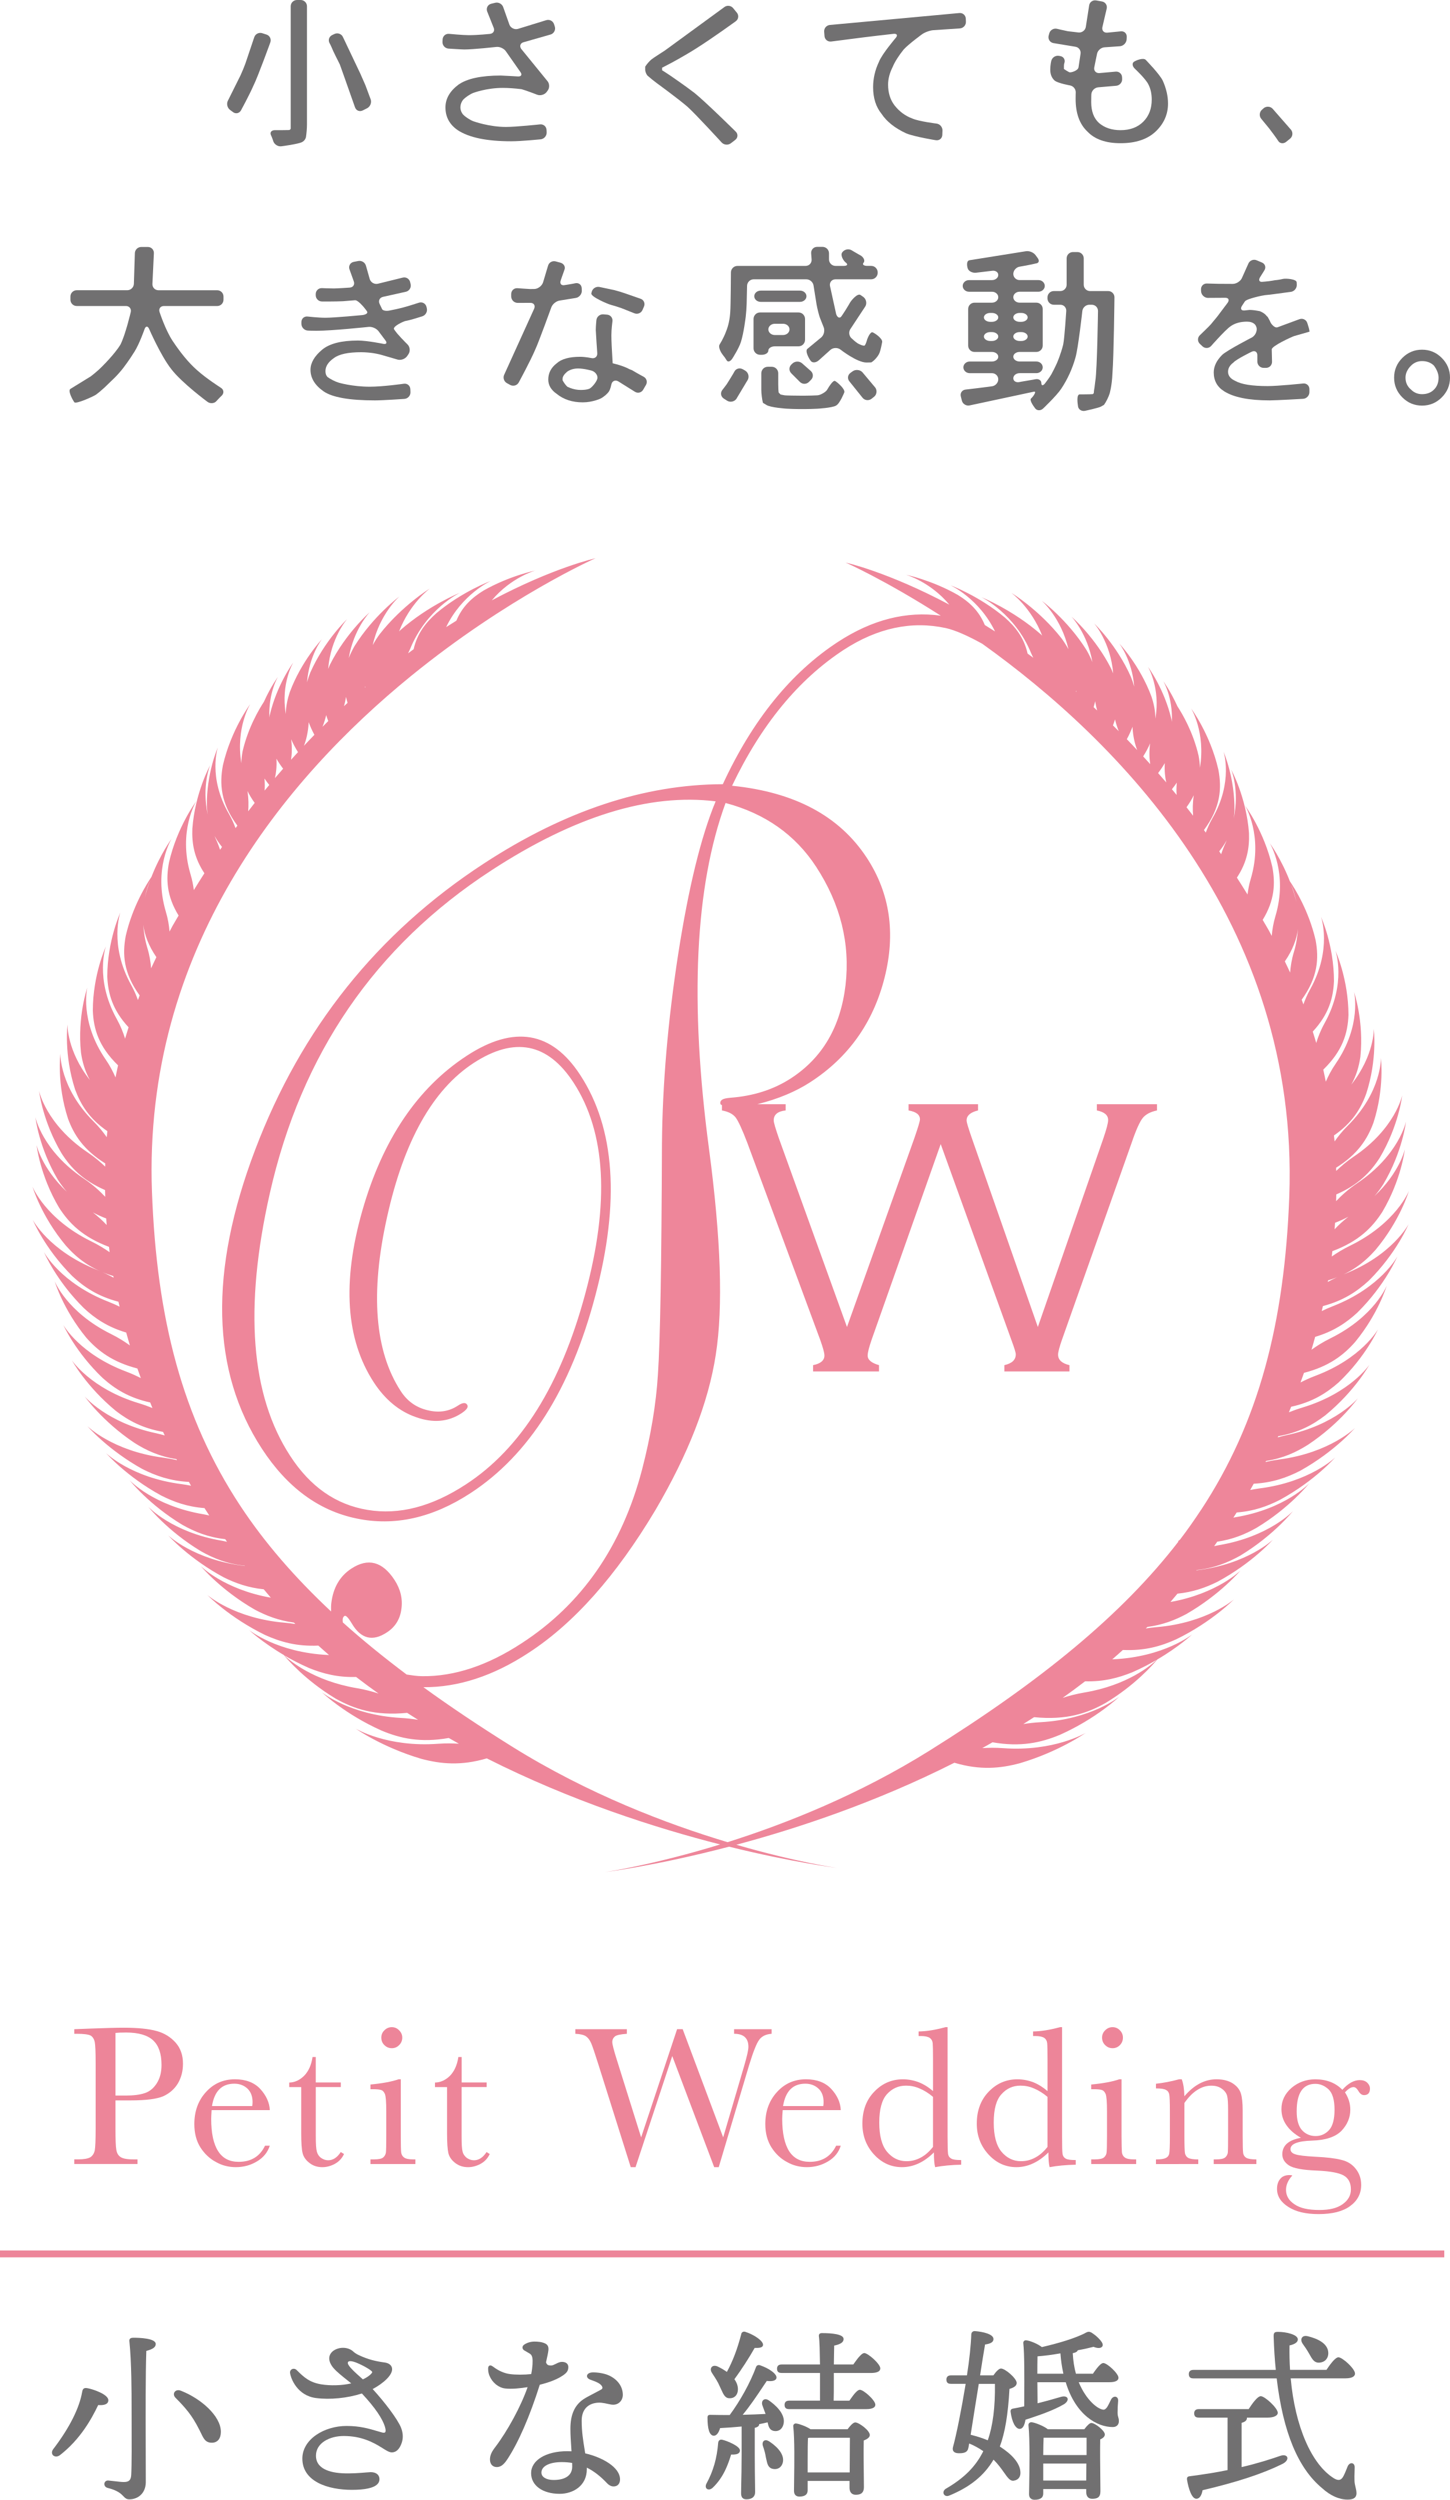 <?xml version="1.0" encoding="utf-8"?>
<!-- Generator: Adobe Illustrator 28.0.0, SVG Export Plug-In . SVG Version: 6.00 Build 0)  -->
<svg version="1.1" id="レイヤー_1" xmlns="http://www.w3.org/2000/svg" xmlns:xlink="http://www.w3.org/1999/xlink" x="0px"
	 y="0px" viewBox="0 0 79 136.15" style="enable-background:new 0 0 79 136.15;" xml:space="preserve">
<style type="text/css">
	.st0{fill:#ED8599;}
	.st1{fill:#717071;}
	.st2{fill:#EE869A;}
</style>
<g>
	<g>
		<g>
			<path class="st0" d="M6.292,114.399v1.553c0,0.574,0.013,0.954,0.045,1.132c0.026,0.178,0.1,0.31,0.222,0.394
				c0.124,0.088,0.348,0.134,0.686,0.134h0.247v0.252H4.048v-0.252H4.25c0.323,0,0.549-0.043,0.675-0.117
				c0.124-0.084,0.201-0.207,0.237-0.372c0.032-0.17,0.049-0.557,0.049-1.171v-3.598c0-0.588-0.016-0.964-0.049-1.132
				c-0.036-0.168-0.11-0.285-0.224-0.353c-0.117-0.062-0.364-0.097-0.751-0.097H4.048v-0.25l0.941-0.036
				c0.753-0.028,1.337-0.045,1.758-0.045c0.776,0,1.376,0.064,1.794,0.182c0.417,0.114,0.76,0.331,1.028,0.631
				c0.269,0.304,0.4,0.685,0.4,1.147c0,0.403-0.091,0.751-0.27,1.063c-0.185,0.308-0.446,0.541-0.787,0.702
				c-0.341,0.153-0.939,0.234-1.796,0.234H6.292z M6.292,114.136h0.536c0.432,0,0.779-0.039,1.044-0.128
				c0.264-0.081,0.485-0.257,0.663-0.53c0.178-0.275,0.265-0.608,0.265-1.006c0-0.614-0.151-1.056-0.455-1.34
				c-0.304-0.285-0.796-0.429-1.478-0.429c-0.248,0-0.443,0.008-0.575,0.022V114.136z"/>
			<path class="st0" d="M14.7,114.929h-3.171c-0.015,0.217-0.023,0.378-0.023,0.478c0,0.778,0.126,1.364,0.378,1.757
				c0.249,0.393,0.621,0.582,1.119,0.582c0.677,0,1.155-0.292,1.436-0.878h0.26c-0.118,0.365-0.354,0.654-0.706,0.859
				c-0.352,0.211-0.732,0.309-1.147,0.309c-0.385,0-0.749-0.09-1.089-0.285c-0.345-0.184-0.624-0.455-0.843-0.797
				c-0.218-0.351-0.326-0.769-0.326-1.265c0-0.698,0.21-1.281,0.633-1.744c0.422-0.466,0.95-0.695,1.582-0.695
				c0.595,0,1.054,0.178,1.38,0.53C14.506,114.136,14.682,114.519,14.7,114.929z M13.744,114.709
				c0.011-0.081,0.017-0.153,0.017-0.217c0-0.318-0.1-0.565-0.285-0.741c-0.195-0.176-0.432-0.261-0.71-0.261
				c-0.68,0-1.084,0.403-1.216,1.218H13.744z"/>
			<path class="st0" d="M18.569,113.674h-1.364v2.683c0,0.41,0.017,0.683,0.057,0.83c0.038,0.141,0.112,0.259,0.235,0.348
				c0.117,0.081,0.243,0.126,0.383,0.126c0.262,0,0.491-0.147,0.685-0.448l0.179,0.107c-0.112,0.238-0.281,0.417-0.504,0.538
				c-0.226,0.12-0.45,0.179-0.679,0.179c-0.265,0-0.498-0.072-0.698-0.228c-0.201-0.153-0.327-0.332-0.377-0.541
				c-0.051-0.204-0.075-0.565-0.075-1.082v-2.511h-0.653v-0.246c0.304-0.008,0.573-0.134,0.813-0.371
				c0.24-0.247,0.393-0.584,0.457-1.021h0.176v1.387h1.364V113.674z"/>
			<path class="st0" d="M21.836,113.25v3.092c0,0.471,0.008,0.768,0.021,0.89c0.018,0.124,0.071,0.218,0.163,0.281
				c0.094,0.068,0.255,0.1,0.495,0.1h0.117v0.252h-2.449v-0.252h0.189c0.265,0,0.435-0.037,0.512-0.112
				c0.081-0.072,0.126-0.161,0.142-0.268c0.011-0.097,0.019-0.394,0.019-0.89v-1.341c0-0.522-0.026-0.836-0.075-0.95
				c-0.05-0.118-0.114-0.191-0.202-0.216c-0.084-0.03-0.227-0.045-0.434-0.045h-0.151v-0.256c0.658-0.061,1.17-0.16,1.533-0.285
				H21.836z M20.775,110.98c0-0.154,0.053-0.285,0.166-0.396c0.113-0.114,0.247-0.173,0.406-0.173c0.157,0,0.291,0.059,0.4,0.173
				c0.11,0.111,0.17,0.242,0.17,0.396c0,0.161-0.059,0.299-0.17,0.406c-0.109,0.115-0.243,0.171-0.4,0.171
				c-0.159,0-0.293-0.056-0.406-0.171C20.828,111.278,20.775,111.141,20.775,110.98z"/>
			<path class="st0" d="M26.512,113.674h-1.363v2.683c0,0.41,0.014,0.683,0.054,0.83c0.034,0.141,0.116,0.259,0.233,0.348
				c0.119,0.081,0.245,0.126,0.385,0.126c0.264,0,0.491-0.147,0.688-0.448l0.173,0.107c-0.11,0.238-0.279,0.417-0.502,0.538
				c-0.225,0.12-0.449,0.179-0.678,0.179c-0.264,0-0.496-0.072-0.7-0.228c-0.198-0.153-0.326-0.332-0.374-0.541
				c-0.047-0.204-0.072-0.565-0.072-1.082v-2.511h-0.657v-0.246c0.304-0.008,0.578-0.134,0.818-0.371
				c0.238-0.247,0.39-0.584,0.456-1.021h0.178v1.387h1.363V113.674z"/>
			<path class="st0" d="M39.159,118.036h-0.248l-2.285-6.052l-2,6.052h-0.261l-1.802-5.715c-0.164-0.523-0.281-0.862-0.354-1.034
				c-0.072-0.17-0.167-0.295-0.284-0.379c-0.116-0.076-0.31-0.124-0.577-0.136v-0.25h2.805v0.25
				c-0.336,0.024-0.552,0.069-0.647,0.14c-0.097,0.08-0.147,0.182-0.147,0.313c0,0.119,0.079,0.421,0.231,0.91l1.341,4.279
				l1.959-5.893h0.305l2.206,5.893l1.146-3.903c0.153-0.523,0.229-0.865,0.229-1.028c0-0.47-0.26-0.712-0.781-0.712v-0.25h2.046
				v0.25c-0.306,0.024-0.531,0.127-0.675,0.326c-0.149,0.196-0.334,0.669-0.56,1.41L39.159,118.036z"/>
			<path class="st0" d="M45.808,114.929h-3.164c-0.017,0.217-0.027,0.378-0.027,0.478c0,0.778,0.128,1.364,0.376,1.757
				c0.253,0.393,0.626,0.582,1.124,0.582c0.672,0,1.152-0.292,1.437-0.878h0.253c-0.114,0.365-0.349,0.654-0.7,0.859
				c-0.354,0.211-0.737,0.309-1.147,0.309c-0.389,0-0.751-0.09-1.093-0.285c-0.344-0.184-0.623-0.455-0.84-0.797
				c-0.218-0.351-0.332-0.769-0.332-1.265c0-0.698,0.213-1.281,0.636-1.744c0.424-0.466,0.951-0.695,1.58-0.695
				c0.598,0,1.056,0.178,1.383,0.53C45.62,114.136,45.791,114.519,45.808,114.929z M44.854,114.709
				c0.014-0.081,0.017-0.153,0.017-0.217c0-0.318-0.092-0.565-0.285-0.741c-0.195-0.176-0.43-0.261-0.71-0.261
				c-0.676,0-1.079,0.403-1.213,1.218H44.854z"/>
			<path class="st0" d="M50.833,113.894v-1.726c0-0.473-0.007-0.773-0.018-0.889c-0.015-0.126-0.068-0.218-0.157-0.282
				c-0.093-0.064-0.259-0.103-0.491-0.103h-0.119v-0.249c0.448-0.008,0.933-0.087,1.459-0.234h0.119v5.969
				c0,0.512,0.01,0.828,0.029,0.945c0.018,0.108,0.074,0.189,0.172,0.245c0.099,0.059,0.281,0.079,0.541,0.079v0.253
				c-0.53,0.011-1.005,0.057-1.419,0.134c-0.045-0.166-0.067-0.435-0.067-0.803c-0.273,0.272-0.554,0.471-0.842,0.603
				c-0.288,0.133-0.592,0.2-0.898,0.2c-0.587,0-1.097-0.228-1.521-0.688c-0.426-0.464-0.636-1.022-0.636-1.68
				c0-0.722,0.216-1.302,0.653-1.748c0.43-0.449,0.953-0.669,1.554-0.669c0.305,0,0.594,0.057,0.867,0.161
				C50.331,113.52,50.593,113.682,50.833,113.894z M50.833,114.208c-0.24-0.204-0.488-0.356-0.73-0.457
				c-0.246-0.108-0.497-0.155-0.738-0.155c-0.42,0-0.766,0.158-1.047,0.471c-0.273,0.309-0.413,0.822-0.413,1.536
				c0,0.722,0.139,1.252,0.424,1.595c0.287,0.34,0.636,0.513,1.06,0.513c0.275,0,0.541-0.066,0.78-0.199
				c0.238-0.124,0.461-0.323,0.663-0.579V114.208z"/>
			<path class="st0" d="M57.072,113.894v-1.726c0-0.473-0.007-0.773-0.019-0.889c-0.014-0.126-0.067-0.218-0.158-0.282
				c-0.093-0.064-0.255-0.103-0.491-0.103h-0.119v-0.249c0.445-0.008,0.933-0.087,1.463-0.234h0.117v5.969
				c0,0.512,0.006,0.828,0.027,0.945c0.017,0.108,0.076,0.189,0.17,0.245c0.102,0.059,0.285,0.079,0.548,0.079v0.253
				c-0.535,0.011-1.008,0.057-1.424,0.134c-0.044-0.166-0.066-0.435-0.066-0.803c-0.275,0.272-0.555,0.471-0.846,0.603
				c-0.286,0.133-0.588,0.2-0.898,0.2c-0.582,0-1.093-0.228-1.517-0.688c-0.426-0.464-0.641-1.022-0.641-1.68
				c0-0.722,0.221-1.302,0.654-1.748c0.435-0.449,0.953-0.669,1.556-0.669c0.306,0,0.598,0.057,0.87,0.161
				C56.568,113.52,56.827,113.682,57.072,113.894z M57.072,114.208c-0.245-0.204-0.49-0.356-0.732-0.457
				c-0.246-0.108-0.492-0.155-0.741-0.155c-0.418,0-0.762,0.158-1.039,0.471c-0.283,0.309-0.419,0.822-0.419,1.536
				c0,0.722,0.14,1.252,0.424,1.595c0.287,0.34,0.641,0.513,1.061,0.513c0.281,0,0.541-0.066,0.779-0.199
				c0.24-0.124,0.464-0.323,0.666-0.579V114.208z"/>
			<path class="st0" d="M61.104,113.25v3.092c0,0.471,0.013,0.768,0.021,0.89c0.018,0.124,0.072,0.218,0.162,0.281
				c0.097,0.068,0.259,0.1,0.499,0.1h0.115v0.252h-2.449v-0.252h0.188c0.263,0,0.431-0.037,0.514-0.112
				c0.078-0.072,0.126-0.161,0.136-0.268c0.011-0.097,0.022-0.394,0.022-0.89v-1.341c0-0.522-0.027-0.836-0.074-0.95
				c-0.05-0.118-0.118-0.191-0.201-0.216c-0.086-0.03-0.228-0.045-0.436-0.045h-0.15v-0.256c0.659-0.061,1.168-0.16,1.531-0.285
				H61.104z M60.044,110.98c0-0.154,0.054-0.285,0.167-0.396c0.112-0.114,0.245-0.173,0.406-0.173c0.157,0,0.29,0.059,0.4,0.173
				c0.108,0.111,0.163,0.242,0.163,0.396c0,0.161-0.056,0.299-0.163,0.406c-0.11,0.115-0.243,0.171-0.4,0.171
				c-0.161,0-0.294-0.056-0.406-0.171C60.098,111.278,60.044,111.141,60.044,110.98z"/>
			<path class="st0" d="M64.24,113.25h0.144c0.087,0.228,0.136,0.532,0.145,0.924c0.267-0.313,0.547-0.545,0.836-0.696
				c0.29-0.153,0.594-0.228,0.912-0.228c0.357,0,0.658,0.075,0.882,0.22c0.228,0.146,0.376,0.33,0.445,0.544
				c0.068,0.216,0.101,0.525,0.101,0.941v1.388c0,0.511,0.009,0.821,0.027,0.933c0.019,0.114,0.079,0.2,0.176,0.256
				c0.099,0.053,0.278,0.082,0.543,0.082v0.252h-2.324v-0.252h0.106c0.269,0,0.444-0.037,0.526-0.114
				c0.08-0.074,0.125-0.163,0.138-0.266c0.008-0.097,0.013-0.394,0.013-0.89v-1.428c0-0.346-0.013-0.596-0.048-0.745
				c-0.037-0.153-0.129-0.289-0.283-0.398c-0.155-0.119-0.348-0.175-0.586-0.175c-0.267,0-0.522,0.077-0.77,0.239
				c-0.244,0.152-0.477,0.394-0.693,0.703v1.804c0,0.513,0.013,0.826,0.03,0.933c0.025,0.114,0.082,0.2,0.179,0.256
				c0.1,0.053,0.282,0.082,0.546,0.082v0.252H62.98v-0.252c0.259,0,0.437-0.028,0.533-0.076c0.103-0.05,0.167-0.128,0.188-0.231
				c0.024-0.101,0.038-0.423,0.038-0.963v-1.327c0-0.514-0.013-0.825-0.034-0.939c-0.022-0.11-0.075-0.196-0.178-0.248
				c-0.097-0.057-0.275-0.085-0.547-0.085v-0.253C63.391,113.448,63.809,113.367,64.24,113.25z"/>
			<path class="st0" d="M73.135,113.822c0.312-0.348,0.628-0.528,0.948-0.528c0.174,0,0.314,0.048,0.412,0.146
				c0.097,0.095,0.145,0.2,0.145,0.312c0,0.236-0.104,0.36-0.325,0.36c-0.122,0-0.223-0.081-0.309-0.231
				c-0.084-0.137-0.17-0.206-0.26-0.206c-0.139,0-0.294,0.097-0.468,0.287c0.195,0.301,0.29,0.612,0.29,0.943
				c0,0.428-0.159,0.809-0.474,1.144c-0.321,0.332-0.851,0.519-1.612,0.541c-0.783,0.025-1.173,0.178-1.173,0.466
				c0,0.132,0.089,0.225,0.267,0.281c0.173,0.06,0.538,0.102,1.099,0.132c0.604,0.028,1.074,0.084,1.404,0.17
				c0.331,0.075,0.592,0.241,0.786,0.488c0.196,0.245,0.296,0.538,0.296,0.877c0,0.476-0.201,0.858-0.598,1.148
				c-0.398,0.295-0.972,0.441-1.722,0.441c-0.684,0-1.236-0.125-1.644-0.388c-0.416-0.262-0.622-0.59-0.622-0.985
				c0-0.225,0.059-0.408,0.174-0.544c0.114-0.141,0.286-0.209,0.502-0.209c0.061,0,0.117,0.006,0.159,0.023
				c-0.228,0.25-0.344,0.505-0.344,0.784c0,0.317,0.149,0.579,0.46,0.783c0.302,0.213,0.758,0.313,1.361,0.313
				c0.542,0,0.96-0.101,1.258-0.313c0.304-0.212,0.456-0.484,0.456-0.806c0-0.366-0.135-0.618-0.407-0.769
				c-0.267-0.142-0.746-0.229-1.434-0.258c-0.797-0.03-1.305-0.128-1.544-0.289c-0.231-0.157-0.352-0.352-0.352-0.6
				c0-0.478,0.339-0.778,1.014-0.898c-0.351-0.201-0.615-0.43-0.795-0.696c-0.18-0.257-0.267-0.549-0.267-0.869
				c0-0.448,0.182-0.832,0.545-1.15c0.362-0.309,0.797-0.47,1.294-0.47C72.267,113.25,72.762,113.439,73.135,113.822z
				 M70.647,114.999c0,0.465,0.097,0.809,0.292,1.025c0.196,0.212,0.441,0.317,0.743,0.317c0.284,0,0.522-0.106,0.723-0.317
				c0.201-0.217,0.304-0.586,0.304-1.115c0-0.542-0.111-0.902-0.324-1.11c-0.213-0.194-0.448-0.301-0.725-0.301
				c-0.334,0-0.594,0.128-0.761,0.378C70.731,114.123,70.647,114.496,70.647,114.999z"/>
		</g>
		<rect y="122.573" class="st0" width="78.688" height="0.375"/>
		<g>
			<path class="st1" d="M9.854,130.212c-0.172-0.068-0.294-0.003-0.345,0.074c-0.061,0.093-0.04,0.217,0.051,0.308
				c0.766,0.767,1.022,1.165,1.451,2.052c0.142,0.295,0.281,0.399,0.53,0.399c0.309,0,0.493-0.222,0.493-0.593
				C12.034,131.579,10.926,130.628,9.854,130.212z"/>
			<path class="st1" d="M5.904,130.733c0-0.336-0.885-0.613-1.11-0.653c-0.111-0.023-0.179-0.02-0.228,0.013
				c-0.045,0.031-0.072,0.085-0.089,0.182c-0.155,0.893-0.699,1.969-1.572,3.112c-0.115,0.15-0.079,0.279-0.013,0.344
				c0.04,0.039,0.1,0.065,0.169,0.065c0.067,0,0.143-0.025,0.218-0.085c1.098-0.857,1.707-1.956,2.07-2.716
				c0.236,0.015,0.398-0.017,0.484-0.096C5.88,130.857,5.904,130.801,5.904,130.733z"/>
			<path class="st1" d="M7.28,127.326c-0.103,0-0.162,0.016-0.197,0.055c-0.028,0.03-0.039,0.072-0.034,0.129
				c0.12,1.184,0.12,2.838,0.12,3.545c0,0.238,0.001,0.526,0.002,0.839c0.004,1.054,0.009,2.366-0.022,2.907
				c-0.018,0.283-0.123,0.384-0.402,0.384c-0.124,0-0.29-0.019-0.481-0.042c-0.114-0.013-0.236-0.027-0.36-0.039
				c-0.008-0.001-0.016-0.001-0.025-0.001c-0.113,0-0.178,0.076-0.192,0.156c-0.016,0.093,0.032,0.21,0.176,0.247
				c0.558,0.14,0.733,0.323,0.861,0.456c0.089,0.094,0.16,0.168,0.322,0.168c0.424,0,0.885-0.289,0.895-0.925
				c0-0.574-0.002-1.195-0.004-1.831c-0.006-1.993-0.012-4.053,0.033-5.33c0.364-0.096,0.513-0.206,0.513-0.376
				C8.486,127.35,7.563,127.326,7.28,127.326z"/>
		</g>
		<g>
			<path class="st1" d="M20.304,130.122c0.574-0.305,1.138-0.791,1.051-1.159c-0.036-0.153-0.185-0.26-0.396-0.288
				c-0.515-0.067-0.916-0.177-1.341-0.37c-0.131-0.059-0.245-0.111-0.375-0.23c-0.278-0.257-0.78-0.267-1.097-0.025
				c-0.121,0.094-0.192,0.216-0.206,0.354c-0.017,0.186,0.068,0.391,0.246,0.592c0.177,0.199,0.449,0.415,0.711,0.624
				c0.082,0.065,0.163,0.13,0.241,0.193c-0.508,0.116-1.132,0.135-1.646,0.05c-0.616-0.103-0.924-0.372-1.325-0.773
				c-0.073-0.074-0.176-0.093-0.259-0.051c-0.078,0.039-0.118,0.12-0.104,0.212c0.044,0.311,0.398,1.227,1.412,1.36
				c0.767,0.1,1.7,0.008,2.501-0.248c0.711,0.761,1.137,1.382,1.265,1.848c0.038,0.135,0.038,0.227,0,0.265
				c-0.028,0.028-0.082,0.032-0.16,0.012c-0.097-0.025-0.199-0.055-0.306-0.087c-0.405-0.12-0.908-0.27-1.637-0.27
				c-0.598,0-1.199,0.178-1.65,0.488c-0.487,0.335-0.756,0.793-0.756,1.287c0,1.257,1.394,1.705,2.7,1.705
				c0.72,0,1.186-0.103,1.388-0.308c0.078-0.079,0.116-0.173,0.114-0.279c-0.003-0.233-0.186-0.377-0.477-0.377
				c-0.039,0-0.122,0.007-0.237,0.016c-0.317,0.026-0.846,0.071-1.31,0.045c-0.94-0.053-1.437-0.383-1.437-0.954
				c0-0.707,0.761-1.076,1.512-1.076l0.018,0c0.933,0.004,1.571,0.328,2.073,0.646c0.219,0.139,0.392,0.248,0.528,0.248
				c0.365,0,0.517-0.418,0.565-0.598c0.06-0.222,0.042-0.48-0.052-0.727C21.678,131.773,20.932,130.802,20.304,130.122z
				 M20.228,129.285c-0.093,0.105-0.25,0.212-0.456,0.31c-0.035-0.032-0.072-0.064-0.109-0.097
				c-0.318-0.283-0.713-0.636-0.713-0.792c0-0.039,0.012-0.066,0.037-0.082c0.022-0.014,0.053-0.022,0.094-0.022
				c0.094,0,0.233,0.037,0.399,0.108c0.254,0.109,0.598,0.288,0.752,0.424C20.292,129.185,20.298,129.206,20.228,129.285z"/>
		</g>
		<g>
			<path class="st1" d="M30.663,129.385c0.196-0.133,0.302-0.245,0.302-0.461c0-0.177-0.132-0.283-0.352-0.283
				c-0.114,0-0.224,0.055-0.33,0.108c-0.093,0.047-0.181,0.091-0.26,0.091c-0.146,0-0.225-0.027-0.274-0.175
				c0.068-0.29,0.118-0.542,0.13-0.659c0.018-0.18-0.036-0.295-0.169-0.362c-0.192-0.095-0.418-0.108-0.594-0.108
				c-0.196,0-0.397,0.059-0.552,0.163c-0.065,0.043-0.1,0.101-0.098,0.164c0.001,0.061,0.038,0.118,0.1,0.156
				c0.063,0.039,0.118,0.069,0.166,0.096c0.176,0.098,0.242,0.135,0.274,0.318c0.026,0.149,0.016,0.475-0.064,0.873
				c-0.378,0.042-0.854,0.042-1.164-0.001c-0.313-0.042-0.622-0.18-0.92-0.408c-0.095-0.073-0.158-0.067-0.193-0.05
				c-0.033,0.016-0.071,0.056-0.071,0.157c0,0.152,0.024,0.279,0.076,0.4c0.16,0.375,0.495,0.644,0.852,0.686
				c0.369,0.043,0.859-0.013,1.223-0.072c-0.361,1.039-1.09,2.386-1.785,3.295c-0.186,0.243-0.266,0.437-0.266,0.646
				c0,0.25,0.146,0.412,0.372,0.412c0.212,0,0.38-0.126,0.582-0.434c0.608-0.929,1.217-2.33,1.761-4.051
				C29.94,129.757,30.362,129.588,30.663,129.385z"/>
			<path class="st1" d="M33.133,129.361c-0.256-0.108-0.631-0.154-0.854-0.146c-0.166,0.007-0.282,0.077-0.297,0.177
				c-0.011,0.071,0.032,0.166,0.186,0.221l0.041,0.015c0.219,0.078,0.493,0.176,0.585,0.336c0.045,0.077,0.035,0.135-0.028,0.177
				c-0.031,0.021-0.155,0.085-0.298,0.16c-0.244,0.128-0.549,0.286-0.677,0.373c-0.487,0.33-0.714,0.843-0.714,1.616
				c0,0.333,0.027,0.725,0.053,1.104l0.008,0.119c-0.079-0.005-0.157-0.007-0.232-0.007c-1.16,0-1.97,0.492-1.97,1.196
				c0,0.673,0.626,1.126,1.558,1.126c0.712,0,1.478-0.421,1.478-1.347c0-0.027,0-0.053-0.001-0.08
				c0.376,0.185,0.735,0.461,1.095,0.842c0.113,0.12,0.238,0.183,0.363,0.183c0.217,0,0.352-0.146,0.352-0.382
				c0-0.673-0.979-1.207-1.897-1.42c-0.01-0.065-0.021-0.132-0.032-0.199c-0.076-0.462-0.161-0.985-0.161-1.577
				c0-0.515,0.245-0.854,0.689-0.956c0.279-0.065,0.516-0.011,0.727,0.036c0.114,0.025,0.212,0.047,0.303,0.047
				c0.298,0,0.523-0.233,0.523-0.543C33.93,129.972,33.632,129.572,33.133,129.361z M30.161,135.074
				c-0.396,0-0.663-0.161-0.663-0.402c0-0.348,0.434-0.572,1.105-0.572c0.201,0,0.387,0.015,0.569,0.046
				c0.002,0.068,0.004,0.134,0.004,0.195C31.176,134.814,30.815,135.074,30.161,135.074z"/>
		</g>
		<g>
			<path class="st1" d="M38.865,129.36c0.123,0.188,0.249,0.381,0.337,0.591l0.001,0.001c0.032,0.067,0.062,0.131,0.088,0.19
				c0.126,0.279,0.218,0.48,0.45,0.48c0.007,0,0.014,0.001,0.022,0.001c0.117,0,0.218-0.037,0.293-0.107
				c0.092-0.085,0.144-0.215,0.149-0.376c0-0.19-0.066-0.381-0.193-0.553c0.383-0.522,0.804-1.172,1.105-1.707
				c0.228,0.009,0.431-0.005,0.455-0.148c0.033-0.225-0.491-0.576-0.965-0.727c-0.054-0.018-0.109-0.013-0.151,0.014
				c-0.039,0.025-0.065,0.065-0.07,0.107c-0.211,0.814-0.461,1.471-0.784,2.063c-0.149-0.109-0.329-0.214-0.522-0.305
				c-0.13-0.05-0.248-0.034-0.31,0.045c-0.062,0.076-0.057,0.195,0.013,0.302C38.809,129.274,38.837,129.317,38.865,129.36z"/>
			<path class="st1" d="M46.596,131.939c-0.126,0-0.312,0.227-0.418,0.372h-2.015c-0.22-0.147-0.598-0.29-0.766-0.311
				c-0.047-0.012-0.097-0.001-0.133,0.03c-0.035,0.031-0.051,0.076-0.045,0.123c0.078,0.714,0.059,2.021,0.047,2.887
				c-0.004,0.255-0.007,0.473-0.007,0.627c0,0.198,0.106,0.312,0.292,0.312c0.301,0,0.453-0.115,0.453-0.342v-0.512h2.28v0.382
				c0,0.18,0.087,0.372,0.332,0.372c0.224,0,0.452-0.05,0.452-0.422c0-0.095-0.002-0.283-0.005-0.519
				c-0.008-0.611-0.019-1.529-0.005-2.013c0.164-0.068,0.332-0.155,0.332-0.302C47.39,132.378,46.799,131.939,46.596,131.939z
				 M46.3,133.499c-0.003,0.375-0.006,0.798-0.006,1.163h-2.29v-0.582c0-0.665,0.006-1.099,0.018-1.291l0.072-0.015h2.211
				C46.304,132.954,46.302,133.212,46.3,133.499z"/>
			<path class="st1" d="M47.09,128.16l-0.002,0l-0.002,0c-0.121,0.008-0.3,0.195-0.597,0.623h-1.058
				c0.004-0.186,0.007-0.371,0.008-0.536c0.003-0.224,0.005-0.406,0.01-0.494c0.227-0.045,0.513-0.132,0.513-0.357
				c0-0.266-0.645-0.322-1.186-0.322c-0.058,0-0.102,0.015-0.129,0.046c-0.027,0.03-0.038,0.073-0.032,0.13
				c0.039,0.25,0.05,0.914,0.059,1.5l0.001,0.033h-2.09c-0.207,0-0.251,0.126-0.251,0.231c0,0.208,0.143,0.232,0.251,0.232h2.09
				v1.507h-1.678c-0.208,0-0.252,0.126-0.252,0.232c0,0.207,0.143,0.231,0.252,0.231h4.191c0.415,0,0.503-0.131,0.503-0.241
				c0-0.241-0.638-0.814-0.845-0.814c-0.115,0-0.286,0.178-0.569,0.593h-0.857c0.009-0.299,0.009-0.685,0.009-0.874v-0.633h2.01
				c0.347,0,0.523-0.085,0.523-0.252C47.963,128.76,47.303,128.171,47.09,128.16z"/>
			<path class="st1" d="M41.9,132.968L41.9,132.968c-0.108-0.069-0.212-0.078-0.28-0.026c-0.07,0.053-0.092,0.157-0.057,0.273
				c0.081,0.23,0.133,0.428,0.16,0.61c0.01,0.04,0.018,0.078,0.026,0.115c0.055,0.253,0.099,0.454,0.318,0.52
				c0.053,0.014,0.103,0.021,0.151,0.021c0.206,0,0.367-0.125,0.429-0.344C42.791,133.586,42.112,133.103,41.9,132.968z"/>
			<path class="st1" d="M41.901,130.748c-0.112-0.082-0.227-0.096-0.305-0.036c-0.082,0.063-0.103,0.186-0.054,0.311
				c0.028,0.085,0.062,0.174,0.098,0.268c0.023,0.061,0.047,0.123,0.07,0.186c-0.377,0.019-0.787,0.037-1.247,0.047
				c0.392-0.468,0.767-1.029,1.071-1.483c0.087-0.13,0.168-0.252,0.243-0.362c0.134,0.016,0.352,0.027,0.463-0.058
				c0.038-0.029,0.06-0.067,0.065-0.112c0.023-0.224-0.427-0.519-0.872-0.674c-0.054-0.024-0.108-0.028-0.154-0.008
				c-0.041,0.017-0.072,0.05-0.088,0.096c-0.31,0.84-0.846,1.816-1.434,2.613c-0.336,0-0.683,0-1.06-0.01
				c-0.079,0-0.151,0.018-0.151,0.151c0,0.623,0.107,0.955,0.319,0.985c0.009,0.001,0.018,0.001,0.027,0.001
				c0.141,0,0.259-0.142,0.341-0.415c0.396-0.02,0.79-0.048,1.173-0.086v1.534c0,0.695-0.013,1.227-0.022,1.616
				c-0.005,0.207-0.008,0.37-0.008,0.484c0,0.224,0.095,0.332,0.292,0.332c0.301,0,0.473-0.143,0.473-0.392
				c0-0.097-0.002-0.245-0.005-0.44c-0.006-0.366-0.015-0.92-0.015-1.6v-1.462c0.199-0.043,0.241-0.13,0.241-0.196
				c0-0.002,0-0.004,0-0.006c0.157-0.026,0.299-0.058,0.458-0.098c0.051,0.24,0.11,0.413,0.318,0.465
				c0.268,0.06,0.482-0.082,0.549-0.364C42.829,131.466,42.185,130.946,41.901,130.748z"/>
			<path class="st1" d="M39.358,132.884c-0.075-0.019-0.127,0-0.155,0.02c-0.041,0.028-0.067,0.077-0.074,0.138
				c-0.066,0.845-0.269,1.553-0.64,2.23c-0.071,0.143-0.033,0.241,0.026,0.286c0.027,0.021,0.064,0.033,0.106,0.033
				c0.061,0,0.134-0.027,0.207-0.093c0.615-0.585,0.851-1.316,1.006-1.809c0.206,0.011,0.35-0.018,0.423-0.086
				c0.039-0.036,0.058-0.082,0.058-0.137C40.315,133.235,39.645,132.953,39.358,132.884z"/>
		</g>
		<g>
			<path class="st1" d="M59.461,131.969c-0.085,0-0.208,0.108-0.387,0.342H57.09c-0.229-0.182-0.694-0.361-0.881-0.382
				c-0.051-0.004-0.101,0.011-0.134,0.045c-0.032,0.032-0.046,0.075-0.041,0.12c0.085,0.808,0.054,2.457,0.038,3.343
				c-0.003,0.163-0.006,0.304-0.007,0.412c0,0.192,0.11,0.302,0.302,0.302c0.318,0,0.472-0.112,0.472-0.342v-0.241h2.341v0.16
				c0,0.236,0.117,0.372,0.322,0.372c0.272,0,0.452-0.07,0.452-0.412c0-0.1-0.002-0.31-0.005-0.576
				c-0.008-0.7-0.019-1.753-0.006-2.248c0.17-0.076,0.252-0.165,0.252-0.271C60.195,132.389,59.66,131.969,59.461,131.969z
				 M59.18,135.104h-2.341v-0.924h2.35L59.18,135.104z M59.2,133.717h-2.361c0.001-0.328,0.01-0.736,0.019-0.944H59.2V133.717z"/>
			<path class="st1" d="M60.889,131.406c0-0.207,0.01-0.419,0.03-0.63v0c0.012-0.138-0.054-0.21-0.12-0.231
				c-0.075-0.024-0.183,0.007-0.26,0.135c-0.016,0.032-0.033,0.068-0.051,0.105c-0.059,0.121-0.125,0.258-0.178,0.332
				c-0.071,0.093-0.124,0.129-0.185,0.129c-0.305-0.018-0.941-0.506-1.353-1.497h1.673c0.318,0,0.493-0.086,0.493-0.241
				c0-0.238-0.623-0.804-0.824-0.804c-0.074,0-0.214,0.061-0.569,0.583H58.62c-0.096-0.341-0.152-0.708-0.173-1.12
				c0.16-0.03,0.244-0.079,0.274-0.159c0.356-0.063,0.658-0.136,0.858-0.186c0.213,0.086,0.385,0.085,0.463-0.003
				c0.051-0.058,0.05-0.143-0.004-0.236c-0.109-0.175-0.31-0.358-0.46-0.461c-0.232-0.169-0.285-0.148-0.524-0.013
				c-0.562,0.263-1.247,0.481-2.29,0.728c-0.205-0.168-0.64-0.348-0.834-0.368c-0.045-0.011-0.097-0.001-0.133,0.03
				c-0.035,0.031-0.051,0.076-0.045,0.123c0.065,0.598,0.058,1.904,0.053,2.858c-0.001,0.217-0.002,0.415-0.002,0.582
				c-0.209,0.049-0.421,0.089-0.606,0.124c-0.102,0.013-0.148,0.072-0.137,0.175c0.075,0.563,0.263,0.92,0.493,0.931
				c0.158,0,0.262-0.163,0.319-0.5l0.007-0.002c0.665-0.218,1.494-0.49,2.104-0.85c0.181-0.125,0.209-0.248,0.175-0.322
				c-0.032-0.071-0.14-0.128-0.342-0.074c-0.36,0.104-0.805,0.233-1.287,0.352l-0.01-1.146h1.544
				c0.548,1.802,1.723,2.442,2.565,2.442c0.105,0,0.191-0.033,0.25-0.096c0.059-0.062,0.087-0.147,0.081-0.246
				c0-0.082-0.016-0.134-0.032-0.188C60.908,131.598,60.889,131.533,60.889,131.406z M56.517,129.286c0-0.289,0.001-0.7,0.009-0.946
				c0.385-0.029,0.815-0.085,1.249-0.163c0.028,0.385,0.082,0.757,0.161,1.109H56.517z"/>
			<path class="st1" d="M54.474,133.253c0.284-0.764,0.446-1.735,0.525-3.14c0.198-0.058,0.393-0.144,0.393-0.325
				c0-0.247-0.629-0.784-0.854-0.784c-0.1,0-0.233,0.118-0.418,0.372h-0.722c0.108-0.699,0.203-1.307,0.271-1.681
				c0.225-0.032,0.47-0.098,0.457-0.31c-0.012-0.252-0.553-0.384-1.016-0.421c-0.108,0-0.179,0.062-0.191,0.17
				c-0.019,0.583-0.102,1.378-0.237,2.242h-0.868c-0.208,0-0.252,0.126-0.252,0.231c0,0.207,0.143,0.231,0.252,0.231h0.798
				c-0.219,1.346-0.507,2.783-0.687,3.429c-0.029,0.102-0.02,0.184,0.023,0.244c0.047,0.065,0.133,0.1,0.256,0.106
				c0.024,0.001,0.047,0.001,0.069,0.001c0.262,0,0.443-0.056,0.485-0.286c0.011-0.042,0.028-0.132,0.045-0.246
				c0.265,0.109,0.518,0.246,0.77,0.419c-0.415,0.837-1.045,1.468-2.038,2.044c-0.138,0.084-0.156,0.212-0.115,0.295
				c0.03,0.059,0.093,0.105,0.179,0.105c0.035,0,0.073-0.007,0.114-0.024c1.137-0.466,1.906-1.089,2.417-1.959
				c0.251,0.248,0.427,0.497,0.569,0.698c0.204,0.289,0.338,0.481,0.535,0.448c0.261-0.04,0.392-0.228,0.357-0.516
				C55.549,134.159,55.162,133.694,54.474,133.253z M53.816,132.913c-0.254-0.108-0.552-0.205-0.932-0.303
				c0.029-0.179,0.061-0.384,0.096-0.607c0.1-0.633,0.224-1.42,0.347-2.163h0.879C54.223,131.109,54.096,132.115,53.816,132.913z"/>
		</g>
		<g>
			<path class="st1" d="M71.307,128.165L71.307,128.165c0.023,0.037,0.044,0.074,0.064,0.111c0.119,0.21,0.231,0.408,0.47,0.408
				c0.005,0,0.011,0,0.016,0c0.157-0.005,0.289-0.059,0.38-0.157c0.091-0.098,0.137-0.232,0.132-0.387
				c-0.022-0.519-0.615-0.772-1.108-0.893c-0.146-0.039-0.264-0.013-0.323,0.071c-0.061,0.084-0.05,0.21,0.032,0.332
				C71.087,127.815,71.208,127.987,71.307,128.165z"/>
			<path class="st1" d="M69.726,133.769c-0.466,0.16-1.186,0.397-2.08,0.603v-2.41c0.196-0.053,0.292-0.14,0.292-0.265
				c0-0.007,0-0.013-0.001-0.02h1.126c0.336,0,0.553-0.103,0.553-0.262c0-0.259-0.706-0.905-0.925-0.905
				c-0.182,0-0.488,0.434-0.66,0.704h-2.717c-0.208,0-0.252,0.126-0.252,0.231c0,0.208,0.143,0.232,0.252,0.232h1.567v2.859
				c-0.601,0.123-1.279,0.233-2.074,0.336c-0.071,0.009-0.151,0.037-0.137,0.176c0.083,0.508,0.261,1.051,0.513,1.051
				c0.161,0,0.284-0.17,0.338-0.468c1.894-0.445,3.279-0.901,4.358-1.435c0.23-0.118,0.292-0.273,0.251-0.366
				C70.095,133.748,69.967,133.682,69.726,133.769z"/>
			<path class="st1" d="M73.854,135.467c-0.029-0.118-0.058-0.241-0.058-0.383v-0.001c-0.005-0.133-0.001-0.282,0.004-0.425
				c0.003-0.093,0.006-0.184,0.006-0.266c0.006-0.143-0.064-0.211-0.132-0.227c-0.081-0.019-0.185,0.025-0.248,0.164
				c-0.017,0.04-0.037,0.089-0.058,0.143c-0.053,0.131-0.118,0.294-0.182,0.408c-0.056,0.103-0.119,0.162-0.192,0.183
				c-0.082,0.023-0.184-0.001-0.308-0.074c-1.227-0.752-2.131-2.838-2.365-5.45h2.971c0.464,0,0.533-0.164,0.533-0.262
				c0-0.262-0.684-0.885-0.905-0.885c-0.132,0-0.35,0.23-0.65,0.684h-1.984c-0.028-0.426-0.038-0.874-0.029-1.331
				c0.293-0.062,0.453-0.178,0.453-0.326c0-0.266-0.636-0.412-1.076-0.412c-0.095,0-0.158,0.008-0.198,0.05
				c-0.043,0.045-0.048,0.119-0.044,0.223c0.02,0.635,0.059,1.24,0.117,1.798h-4.488c-0.208,0-0.252,0.126-0.252,0.231
				c0,0.208,0.143,0.232,0.252,0.232h4.535c0.351,2.936,1.163,4.893,2.478,5.981c0.438,0.4,0.927,0.621,1.378,0.621
				c0.223,0,0.48-0.037,0.493-0.332C73.906,135.688,73.881,135.581,73.854,135.467z"/>
		</g>
	</g>
	<g>
		<g>
			<path class="st1" d="M13.131,6.01c-0.091,0.165-0.288,0.208-0.439,0.095l-0.16-0.12C12.38,5.872,12.33,5.643,12.42,5.477
				l0.684-1.373c0.08-0.171,0.198-0.456,0.262-0.633l0.486-1.443c0.059-0.179,0.254-0.279,0.433-0.221l0.233,0.075
				c0.18,0.057,0.274,0.25,0.21,0.427c0,0-0.675,1.864-0.911,2.337C13.58,5.188,13.131,6.01,13.131,6.01z M15.838,7.002
				c0-0.029,0-0.207,0-0.396V0.343C15.838,0.154,15.992,0,16.181,0h0.201c0.189,0,0.343,0.154,0.343,0.343v6.44
				c0,0.189-0.025,0.495-0.055,0.681c0,0-0.028,0.17-0.193,0.264c-0.189,0.118-1.149,0.24-1.149,0.24
				c-0.187,0.024-0.386-0.104-0.442-0.284c0,0-0.052-0.173-0.123-0.323c-0.071-0.149,0.024-0.272,0.213-0.272h0.378
				c0.189,0,0.37-0.003,0.402-0.006S15.838,7.031,15.838,7.002z M20.198,5.418c0.059,0.179-0.031,0.395-0.199,0.479l-0.238,0.119
				c-0.169,0.084-0.357,0.008-0.419-0.17l-0.623-1.764c-0.064-0.178-0.155-0.435-0.204-0.571c0,0,0,0-0.035-0.071
				c-0.036-0.071-0.101-0.201-0.195-0.39c-0.095-0.189-0.166-0.342-0.213-0.461c-0.048-0.118-0.114-0.234-0.114-0.234
				c-0.093-0.164-0.031-0.364,0.14-0.445l0.125-0.06c0.17-0.081,0.377-0.009,0.459,0.161l0.951,2.002
				c0.077,0.172,0.201,0.455,0.276,0.628L20.198,5.418z"/>
			<path class="st1" d="M27.756,1.349c0.071,0.175,0.277,0.276,0.459,0.226l1.542-0.475c0.179-0.059,0.373,0.041,0.43,0.22
				l0.04,0.126c0.057,0.18-0.043,0.374-0.223,0.432l-1.467,0.419c-0.184,0.043-0.247,0.207-0.142,0.363l1.415,1.737
				c0.13,0.137,0.146,0.373,0.036,0.526l-0.059,0.082c-0.11,0.153-0.345,0.222-0.52,0.154c0,0-0.591-0.23-0.851-0.301
				c-0.378-0.047-0.721-0.071-1.028-0.071c-0.875,0-1.593,0.27-1.593,0.27c-0.177,0.066-0.427,0.233-0.556,0.37
				c0,0-0.155,0.164-0.155,0.424c0,0.236,0.151,0.392,0.151,0.392c0.131,0.135,0.384,0.299,0.561,0.363c0,0,0.848,0.308,1.769,0.308
				c0.567,0,1.857-0.14,1.857-0.14c0.188-0.02,0.348,0.117,0.356,0.306l0.006,0.13c0.008,0.188-0.139,0.358-0.326,0.378
				c0,0-1.042,0.107-1.609,0.107c-1.324,0-2.293-0.201-2.907-0.603c-0.449-0.307-0.673-0.721-0.673-1.241
				c0-0.473,0.236-0.886,0.709-1.241c0.473-0.331,1.241-0.496,2.305-0.496c0.094,0,0.934,0.05,0.934,0.05
				c0.188,0.011,0.247-0.101,0.13-0.249l-0.775-1.107c-0.101-0.16-0.336-0.273-0.524-0.252c0,0-1.255,0.139-1.751,0.139
				c-0.142,0-0.863-0.048-0.863-0.048c-0.188-0.013-0.335-0.177-0.327-0.365l0.006-0.13c0.008-0.188,0.169-0.328,0.356-0.309
				c0,0,0.745,0.073,1.077,0.073c0.496,0,1.148-0.07,1.148-0.07c0.188-0.02,0.276-0.177,0.197-0.348L26.537,0.61
				c-0.058-0.179,0.044-0.362,0.227-0.406l0.219-0.053c0.183-0.044,0.38,0.067,0.437,0.247L27.756,1.349z"/>
			<path class="st1" d="M39.458,0.391c0.147-0.118,0.366-0.094,0.485,0.051l0.204,0.249c0.119,0.146,0.092,0.356-0.061,0.467
				c0,0-1.306,0.946-2.133,1.465c-0.662,0.425-1.434,0.833-1.434,0.833c-0.167,0.088-0.367,0.192-0.445,0.231c0,0,0,0,0,0.071
				s0,0.071,0,0.071c0.097,0.058,0.305,0.193,0.461,0.299c0,0,0.792,0.54,1.312,0.942c0.614,0.496,2.238,2.099,2.238,2.099
				c0.134,0.133,0.122,0.335-0.027,0.451L39.82,7.803c-0.149,0.115-0.376,0.096-0.503-0.043c0,0-1.412-1.543-1.861-1.945
				c-0.52-0.449-1.673-1.287-1.673-1.287C35.631,4.416,35.4,4.23,35.27,4.113c0,0,0,0-0.047-0.071
				c-0.048-0.094-0.071-0.177-0.071-0.248c0-0.165,0-0.165,0-0.165c0.078-0.124,0.227-0.297,0.331-0.384
				c0.104-0.088,0.578-0.386,0.736-0.49L39.458,0.391z"/>
			<path class="st1" d="M52.264,0.71c0.188-0.02,0.347,0.118,0.355,0.306l0.007,0.166c0.008,0.188-0.14,0.353-0.328,0.365
				l-1.443,0.096c-0.188,0.013-0.467,0.114-0.62,0.224c0,0-0.715,0.52-0.999,0.827c-0.284,0.354-0.485,0.674-0.603,0.957
				c-0.166,0.331-0.248,0.65-0.248,0.957c0,0.449,0.118,0.828,0.354,1.134c0.26,0.331,0.579,0.567,0.957,0.709
				c0.378,0.166,1.326,0.279,1.326,0.279c0.187,0.022,0.335,0.195,0.327,0.383l-0.009,0.236c-0.007,0.188-0.166,0.318-0.352,0.288
				c0,0-1.139-0.182-1.611-0.371c-0.615-0.284-1.064-0.638-1.347-1.064c-0.307-0.378-0.461-0.862-0.461-1.454
				c0-0.473,0.106-0.933,0.319-1.383c0.165-0.426,0.912-1.299,0.912-1.299c0.123-0.143,0.069-0.244-0.118-0.223L47.77,1.948
				c-0.187,0.021-0.494,0.058-0.681,0.082l-1.802,0.232c-0.187,0.024-0.352-0.11-0.366-0.298l-0.018-0.238
				c-0.014-0.188,0.128-0.353,0.316-0.367L52.264,0.71z"/>
			<path class="st1" d="M60.062,1.474c-0.042,0.184,0.077,0.321,0.265,0.305l0.736-0.072c0.187-0.022,0.334,0.114,0.326,0.302
				l-0.006,0.13c-0.008,0.188-0.168,0.359-0.356,0.379l-0.841,0.058c-0.188,0.006-0.375,0.163-0.414,0.347
				c0,0-0.121,0.57-0.154,0.752c-0.032,0.182,0.095,0.319,0.283,0.305l0.877-0.078c0.187-0.021,0.348,0.116,0.356,0.305l0.004,0.095
				c0.009,0.188-0.138,0.355-0.326,0.37l-0.983,0.084c-0.188,0.017-0.354,0.184-0.369,0.372c0,0-0.008,0.107-0.008,0.438
				c0,0.496,0.142,0.875,0.426,1.134c0.307,0.261,0.697,0.39,1.17,0.39c0.52,0,0.933-0.154,1.241-0.461
				c0.307-0.307,0.461-0.709,0.461-1.205c0-0.307-0.059-0.579-0.177-0.815c-0.142-0.307-0.742-0.865-0.742-0.865
				c-0.138-0.129-0.163-0.297-0.056-0.375c0.107-0.078,0.515-0.244,0.647-0.109c0,0,0.765,0.783,0.931,1.138
				c0.189,0.425,0.284,0.839,0.284,1.241c0,0.591-0.225,1.099-0.674,1.525C62.515,7.587,61.876,7.8,61.049,7.8
				c-0.804,0-1.406-0.213-1.808-0.638c-0.425-0.402-0.638-0.993-0.638-1.773c0-0.26,0.006-0.332,0.006-0.332
				c0.016-0.188-0.123-0.369-0.308-0.403c0,0-0.643-0.116-0.832-0.258c-0.166-0.142-0.248-0.342-0.248-0.603
				c0-0.26,0.057-0.483,0.057-0.483c0.047-0.183,0.236-0.303,0.422-0.268l0.071,0.013c0.185,0.035,0.283,0.209,0.217,0.385
				c0,0-0.022,0.057-0.022,0.175c0,0.142,0,0.142,0,0.142c0.078,0.058,0.208,0.138,0.289,0.177c0.081,0.039,0.478-0.082,0.506-0.268
				l0.111-0.74c0.028-0.187-0.102-0.358-0.289-0.381l-1.205-0.2c-0.184-0.042-0.294-0.226-0.244-0.408l0.032-0.118
				c0.05-0.182,0.24-0.295,0.424-0.25c0,0,0.352,0.085,0.588,0.132c0.189,0.024,0.581,0.068,0.581,0.068
				c0.187,0.021,0.367-0.114,0.399-0.3l0.181-1.166c0.024-0.187,0.196-0.313,0.382-0.28l0.318,0.057
				c0.186,0.033,0.301,0.21,0.256,0.393L60.062,1.474z"/>
			<path class="st1" d="M68.715,6.469c-0.12-0.145-0.103-0.366,0.038-0.491L68.841,5.9c0.141-0.125,0.364-0.116,0.494,0.021
				l1.005,1.149c0.116,0.148,0.092,0.367-0.055,0.485l-0.212,0.171c-0.147,0.119-0.341,0.096-0.432-0.05s-0.408-0.574-0.502-0.691
				S68.715,6.469,68.715,6.469z"/>
		</g>
		<g>
			<path class="st1" d="M8.057,13.451c0.189,0,0.336,0.154,0.327,0.343l-0.08,1.671c-0.009,0.188,0.138,0.343,0.327,0.343h3.203
				c0.189,0,0.343,0.154,0.343,0.343v0.174c0,0.189-0.154,0.343-0.343,0.343H8.93c-0.189,0-0.295,0.147-0.237,0.326
				c0,0,0.318,0.983,0.717,1.581c0.449,0.673,0.885,1.197,1.309,1.571c0.523,0.474,1.318,0.976,1.318,0.976
				c0.159,0.101,0.18,0.291,0.045,0.423c0,0-0.175,0.169-0.291,0.302s-0.336,0.151-0.488,0.039c0,0-1.395-1.03-1.968-1.778
				c-0.574-0.723-1.21-2.191-1.21-2.191c-0.075-0.173-0.187-0.169-0.249,0.009c0,0-0.287,0.823-0.561,1.247
				C7.04,19.621,6.702,20.06,6.702,20.06c-0.115,0.149-0.319,0.38-0.454,0.512l-0.553,0.535c-0.138,0.129-0.348,0.305-0.468,0.39
				c-0.12,0.086-1.089,0.531-1.178,0.411c-0.089-0.12-0.375-0.64-0.209-0.728l1.105-0.681c0.151-0.113,0.386-0.312,0.522-0.443
				c0,0,0.775-0.746,1.099-1.295c0.274-0.548,0.557-1.76,0.557-1.76c0.043-0.184-0.076-0.334-0.265-0.334H4.18
				c-0.189,0-0.343-0.154-0.343-0.343V16.15c0-0.189,0.154-0.343,0.343-0.343h2.755c0.189,0,0.35-0.154,0.359-0.343l0.053-1.67
				c0.003-0.189,0.16-0.343,0.349-0.343H8.057z"/>
			<path class="st1" d="M20.146,15.205c0.057,0.18,0.254,0.292,0.438,0.25l1.355-0.334c0.183-0.048,0.366,0.064,0.408,0.248
				l0.025,0.111c0.042,0.184-0.074,0.369-0.258,0.411l-1.245,0.277c-0.184,0.04-0.269,0.212-0.188,0.382
				c0,0,0.098,0.206,0.137,0.287c0.039,0.081,0.222,0.116,0.406,0.077l0.357-0.074c0.185-0.038,0.483-0.115,0.663-0.171l0.586-0.184
				c0.18-0.057,0.363,0.047,0.407,0.231l0.018,0.077c0.044,0.183-0.068,0.379-0.248,0.435l-0.373,0.116
				c-0.18,0.056-0.421,0.118-0.535,0.137c-0.114,0.019-0.733,0.304-0.626,0.459c0,0,0.097,0.143,0.195,0.256
				c0.098,0.114,0.287,0.316,0.42,0.449l0.118,0.118c0.133,0.133,0.155,0.37,0.049,0.526l-0.074,0.108
				c-0.106,0.156-0.342,0.24-0.523,0.187c0,0-0.694-0.201-0.847-0.247c-0.153-0.046-0.431-0.101-0.618-0.122
				c0,0-0.274-0.032-0.511-0.032c-0.709,0-1.205,0.106-1.489,0.319c-0.308,0.213-0.461,0.449-0.461,0.709
				c0,0.237,0.116,0.325,0.116,0.325c0.15,0.114,0.421,0.251,0.602,0.305c0,0,0.747,0.222,1.693,0.222
				c0.732,0,1.859-0.163,1.859-0.163c0.187-0.027,0.346,0.105,0.354,0.293l0.007,0.166c0.008,0.188-0.14,0.354-0.328,0.367
				c0,0-1.16,0.082-1.608,0.082c-1.395,0-2.329-0.166-2.801-0.496c-0.473-0.331-0.709-0.721-0.709-1.17
				c0-0.378,0.213-0.745,0.638-1.099c0.402-0.331,1.051-0.496,1.95-0.496c0.497,0,1.366,0.179,1.366,0.179
				c0.185,0.038,0.239-0.051,0.12-0.197l-0.363-0.484c-0.111-0.153-0.354-0.261-0.542-0.241c0,0-1.976,0.212-2.85,0.212
				c-0.307,0-0.473-0.012-0.473-0.012c-0.188-0.013-0.342-0.178-0.342-0.367v-0.094c0-0.189,0.153-0.325,0.341-0.303
				c0,0,0.569,0.067,0.971,0.067c0.497,0,1.999-0.145,1.999-0.145c0.188-0.018,0.312-0.099,0.276-0.18
				c-0.036-0.081-0.479-0.651-0.666-0.629l-0.663,0.054c-0.188,0.008-0.497,0.014-0.686,0.014h-0.449
				c-0.189,0-0.343-0.154-0.343-0.343v-0.059c0-0.189,0.154-0.335,0.342-0.326c0,0,0.366,0.018,0.65,0.018
				c0.188,0,0.863-0.047,0.863-0.047c0.188-0.013,0.286-0.168,0.218-0.344l-0.238-0.664c-0.054-0.181,0.053-0.357,0.238-0.393
				l0.248-0.048c0.185-0.036,0.374,0.085,0.419,0.268L20.146,15.205z"/>
			<path class="st1" d="M30.548,15.278c-0.061,0.179,0.04,0.291,0.224,0.249c0,0,0.032-0.007,0.197-0.031
				c0.165-0.023,0.374-0.069,0.374-0.069c0.184-0.04,0.342,0.081,0.35,0.269l0.006,0.13c0.008,0.188-0.137,0.369-0.323,0.401
				l-0.882,0.143c-0.187,0.026-0.392,0.192-0.456,0.369c0,0-0.687,1.899-0.876,2.301c-0.26,0.615-0.899,1.79-0.899,1.79
				c-0.09,0.166-0.299,0.227-0.465,0.137l-0.178-0.097c-0.166-0.09-0.231-0.302-0.146-0.47l1.632-3.594
				c0.07-0.175-0.027-0.315-0.215-0.31l-0.697,0.001c-0.189-0.005-0.343-0.164-0.343-0.352v-0.13c0-0.189,0.154-0.332,0.342-0.318
				c0,0,0.615,0.046,0.686,0.046c0.213,0,0.261-0.004,0.261-0.004c0.188-0.017,0.389-0.178,0.447-0.357l0.27-0.902
				c0.047-0.183,0.234-0.292,0.417-0.243l0.259,0.07c0.182,0.049,0.283,0.217,0.225,0.373
				C30.698,14.837,30.548,15.278,30.548,15.278z M33.38,19.786c0.284,0.071,0.496,0.136,0.638,0.195
				c0.142,0.059,0.142,0.059,0.142,0.059c0.058,0.036,0.183,0.092,0.278,0.124c0,0,0,0,0.201,0.118
				c0.201,0.118,0.422,0.233,0.422,0.233c0.168,0.086,0.227,0.29,0.132,0.453l-0.151,0.259c-0.095,0.163-0.301,0.211-0.458,0.106
				l-0.904-0.565c-0.165-0.092-0.331-0.016-0.37,0.169c0,0-0.047,0.246-0.131,0.38c-0.084,0.133-0.292,0.309-0.462,0.392
				c0,0-0.424,0.205-0.967,0.205c-0.568,0-1.04-0.154-1.418-0.461c-0.308-0.213-0.461-0.473-0.461-0.78
				c0-0.354,0.153-0.65,0.461-0.886c0.26-0.236,0.685-0.354,1.277-0.354c0.284,0,0.621,0.071,0.621,0.071
				c0.185,0.039,0.325-0.083,0.311-0.271c0,0-0.082-1.159-0.082-1.253c0-0.213,0.035-0.545,0.035-0.545
				c0.02-0.188,0.19-0.329,0.378-0.314l0.203,0.016c0.188,0.015,0.32,0.18,0.293,0.367c0,0-0.058,0.405-0.058,0.76
				C33.309,18.522,33.332,19.03,33.38,19.786z M32.552,20.578c0.006-0.163-0.136-0.338-0.318-0.391c0,0-0.404-0.117-0.734-0.117
				c-0.237,0-0.438,0.059-0.603,0.177c-0.165,0.142-0.248,0.272-0.248,0.39c0,0.071,0,0.071,0,0.071
				c0.058,0.117,0.175,0.277,0.26,0.355c0,0,0,0,0.165,0.071c0.189,0.071,0.378,0.106,0.568,0.106c0.354,0,0.484-0.075,0.484-0.075
				C32.289,21.07,32.546,20.741,32.552,20.578z M34.899,16.271c0.178,0.061,0.263,0.253,0.187,0.426l-0.081,0.186
				c-0.075,0.173-0.278,0.253-0.451,0.177l-0.709-0.282c-0.178-0.062-0.444-0.144-0.59-0.183s-1.081-0.434-1.037-0.617l0.018-0.077
				c0.044-0.183,0.231-0.306,0.417-0.273l0.82,0.173c0.183,0.047,0.449,0.128,0.592,0.18C34.208,16.033,34.899,16.271,34.899,16.271
				z"/>
			<path class="st1" d="M43.891,14.483c0.195,0,0.342-0.159,0.328-0.353l-0.025-0.332c-0.014-0.194,0.133-0.353,0.328-0.353h0.291
				c0.195,0,0.354,0.159,0.354,0.354v0.33c0,0.195,0.159,0.354,0.354,0.354h0.446c0.195,0,0.247-0.081,0.116-0.179
				s-0.316-0.406-0.195-0.558l0.019-0.024c0.122-0.152,0.353-0.187,0.514-0.079c0,0,0.077,0.052,0.283,0.167
				c0.205,0.115,0.212,0.12,0.212,0.12c0.158,0.113,0.218,0.284,0.134,0.379c-0.084,0.095,0.006,0.173,0.2,0.173h0.215
				c0.195,0,0.354,0.159,0.354,0.354v0.022c0,0.195-0.159,0.354-0.354,0.354H45.52c-0.195,0-0.331,0.158-0.303,0.35l0.339,1.543
				c0.061,0.185,0.183,0.249,0.271,0.144c0.088-0.106,0.4-0.612,0.474-0.749s0.419-0.544,0.58-0.434l0.146,0.1
				c0.16,0.11,0.217,0.34,0.125,0.512l-0.803,1.218c-0.121,0.152-0.105,0.386,0.036,0.52c0,0,0.229,0.218,0.358,0.294
				c0.154,0.077,0.256,0.115,0.307,0.115c0.051,0,0.051,0,0.051,0c0.035-0.021,0.093-0.148,0.128-0.282
				c0.035-0.134,0.19-0.488,0.314-0.442s0.554,0.342,0.519,0.533c0,0-0.073,0.414-0.147,0.593s-0.271,0.408-0.438,0.508
				c0,0-0.017,0.01-0.273,0.01c-0.512,0-1.412-0.704-1.412-0.704c-0.153-0.12-0.399-0.114-0.546,0.014l-0.628,0.563
				c-0.142,0.133-0.335,0.159-0.43,0.057c-0.095-0.102-0.352-0.562-0.195-0.677l0.76-0.628c0.144-0.131,0.196-0.384,0.117-0.561
				l-0.21-0.531c-0.059-0.185-0.135-0.494-0.17-0.685l-0.164-1.03c-0.023-0.193-0.201-0.351-0.396-0.351h-2.866
				c-0.195,0-0.357,0.159-0.362,0.354L40.68,16.55c-0.004,0.194-0.027,0.512-0.051,0.705c0,0-0.111,0.917-0.265,1.378
				c-0.102,0.333-0.462,0.893-0.462,0.893c-0.105,0.164-0.243,0.211-0.307,0.106c-0.064-0.106-0.162-0.244-0.218-0.307
				s-0.273-0.403-0.168-0.567c0,0,0.219-0.342,0.347-0.701c0.128-0.307,0.205-0.666,0.231-1.076
				c0.025-0.281,0.036-2.144,0.036-2.144c0.001-0.195,0.161-0.354,0.356-0.354H43.891z M40.019,20.227
				c0.084-0.159,0.291-0.208,0.46-0.111l0.118,0.068c0.168,0.098,0.235,0.32,0.149,0.494l-0.63,1.052
				c-0.116,0.156-0.345,0.197-0.508,0.091l-0.176-0.114c-0.163-0.106-0.197-0.317-0.076-0.469c0,0,0.187-0.234,0.247-0.325
				C39.662,20.82,39.934,20.385,40.019,20.227z M41.409,19.324c-0.195,0-0.354-0.159-0.354-0.354v-1.598
				c0-0.195,0.159-0.354,0.354-0.354h2.098c0.195,0,0.354,0.159,0.354,0.354v1.137c0,0.195-0.159,0.354-0.354,0.354h-1.291
				c-0.195,0-0.354,0.104-0.354,0.231s-0.159,0.231-0.354,0.231H41.409z M41.448,16.442c-0.195,0-0.354-0.138-0.354-0.307
				c0-0.169,0.159-0.307,0.354-0.307h2.136c0.195,0,0.354,0.138,0.354,0.307c0,0.169-0.159,0.307-0.354,0.307H41.448z
				 M41.564,21.934c-0.047-0.189-0.086-0.502-0.086-0.697V20.33c0-0.195,0.159-0.354,0.354-0.354h0.215
				c0.195,0,0.354,0.159,0.354,0.354v0.599c0,0.195,0.011,0.4,0.025,0.456c0,0,0,0,0.052,0.051c0.051,0.052,0.051,0.052,0.051,0.052
				c0.056,0.014,0.157,0.034,0.224,0.044c0.067,0.011,0.69,0.019,0.885,0.019h0.215c0.195,0,0.501-0.009,0.68-0.019
				c0.18-0.011,0.458-0.185,0.525-0.294c0.067-0.109,0.322-0.554,0.442-0.487c0.12,0.067,0.569,0.449,0.497,0.629
				c0,0-0.241,0.606-0.445,0.709c-0.205,0.128-1.03,0.173-1.03,0.173c-0.194,0.011-0.512,0.019-0.707,0.019h-0.254
				c-0.195,0-0.512-0.01-0.707-0.022c0,0-0.876-0.055-1.107-0.208C41.568,21.949,41.564,21.934,41.564,21.934z M42.661,18.248
				c0.195,0,0.354-0.138,0.354-0.307s-0.159-0.307-0.354-0.307h-0.445c-0.195,0-0.354,0.138-0.354,0.307s0.159,0.307,0.354,0.307
				H42.661z M44.172,20.204c0.146,0.129,0.153,0.347,0.015,0.484l-0.115,0.115c-0.138,0.138-0.36,0.135-0.495-0.005l-0.461-0.461
				c-0.14-0.135-0.139-0.354,0.003-0.486l0.059-0.055c0.142-0.133,0.378-0.136,0.523-0.007L44.172,20.204z M46.284,20.78
				c-0.129-0.146-0.105-0.359,0.053-0.472l0.118-0.085c0.158-0.114,0.396-0.091,0.53,0.05l0.704,0.839
				c0.113,0.158,0.08,0.385-0.074,0.505l-0.133,0.104c-0.154,0.119-0.376,0.091-0.494-0.064L46.284,20.78z"/>
			<path class="st1" d="M55.546,14.526c-0.186,0.032-0.338,0.21-0.338,0.394c0,0.184,0.154,0.335,0.343,0.335h1.028
				c0.189,0,0.343,0.143,0.343,0.317c0,0.174-0.154,0.317-0.343,0.317h-1.028c-0.189,0-0.343,0.134-0.343,0.298
				s0.154,0.298,0.343,0.298h0.916c0.189,0,0.343,0.154,0.343,0.343v1.997c0,0.189-0.154,0.343-0.343,0.343h-0.916
				c-0.189,0-0.343,0.117-0.343,0.261c0,0.143,0.154,0.261,0.343,0.261h0.916c0.189,0,0.343,0.143,0.343,0.317
				s-0.154,0.317-0.343,0.317h-0.916c-0.189,0-0.343,0.126-0.343,0.279c0,0.154,0.151,0.246,0.335,0.206
				c0,0,0.117-0.026,0.428-0.076c0.31-0.049,0.429-0.075,0.429-0.075c0.184-0.04,0.335,0.052,0.335,0.206
				c0,0.154,0.094,0.157,0.208,0.007c0,0,0.239-0.309,0.332-0.473c0.092-0.164,0.23-0.439,0.306-0.612c0,0,0.222-0.506,0.346-1.027
				c0.074-0.348,0.165-1.819,0.165-1.819c0.012-0.188-0.133-0.342-0.322-0.342h-0.357c-0.189,0-0.343-0.154-0.343-0.343v-0.059
				c0-0.189,0.154-0.343,0.343-0.343h0.357c0.189,0,0.343-0.154,0.343-0.343v-1.438c0-0.189,0.154-0.343,0.343-0.343h0.246
				c0.189,0,0.343,0.154,0.343,0.343v1.438c0,0.189,0.154,0.343,0.343,0.343h0.991c0.189,0,0.341,0.154,0.339,0.343
				c0,0-0.034,3.159-0.108,4.128c-0.025,0.696-0.159,1.125-0.159,1.125c-0.056,0.18-0.191,0.45-0.301,0.601c0,0,0,0-0.174,0.1
				c-0.149,0.074-0.857,0.226-0.857,0.226c-0.184,0.04-0.358-0.068-0.385-0.239c-0.027-0.171-0.094-0.658,0.095-0.658h0.245
				c0.189,0,0.399-0.006,0.467-0.013c0,0,0,0,0.025-0.025c0.025-0.025,0.025-0.025,0.025-0.025c0.007-0.109,0.024-0.237,0.037-0.285
				c0,0,0,0,0.05-0.398c0.099-0.62,0.144-3.792,0.144-3.792c0.003-0.189-0.149-0.343-0.338-0.343h-0.134
				c-0.189,0-0.36,0.153-0.381,0.341c0,0-0.223,2.006-0.372,2.528c-0.174,0.621-0.435,1.192-0.783,1.714
				c-0.248,0.372-0.98,1.068-0.98,1.068c-0.137,0.13-0.333,0.127-0.435-0.006c-0.103-0.133-0.326-0.458-0.224-0.54
				c0.102-0.082,0.335-0.412,0.151-0.369l-3.503,0.749c-0.185,0.037-0.374-0.082-0.419-0.265l-0.057-0.229
				c-0.046-0.183,0.07-0.349,0.258-0.37c0,0,0.23-0.025,0.628-0.075c0.397-0.05,0.815-0.104,0.815-0.104
				c0.187-0.025,0.34-0.195,0.34-0.38s-0.154-0.335-0.343-0.335h-1.214c-0.189,0-0.343-0.143-0.343-0.317s0.154-0.317,0.343-0.317
				h1.214c0.189,0,0.343-0.117,0.343-0.261c0-0.143-0.154-0.261-0.343-0.261h-0.954c-0.189,0-0.343-0.154-0.343-0.343v-1.997
				c0-0.189,0.154-0.343,0.343-0.343h0.954c0.189,0,0.343-0.134,0.343-0.298s-0.154-0.298-0.343-0.298h-1.251
				c-0.189,0-0.343-0.143-0.343-0.317c0-0.174,0.154-0.317,0.343-0.317h1.251c0.189,0,0.343-0.126,0.343-0.279
				c0-0.154-0.152-0.256-0.339-0.227l-0.884,0.105c-0.188,0.016-0.384-0.083-0.435-0.22c-0.051-0.137-0.089-0.44,0.098-0.462
				l3.049-0.487c0.185-0.038,0.428,0.056,0.54,0.207l0.115,0.156c0.112,0.152,0.069,0.287-0.095,0.301c0,0,0,0-0.223,0.05
				C55.99,14.449,55.546,14.526,55.546,14.526z M54.045,17.529c0.189,0,0.343-0.109,0.343-0.242c0-0.133-0.154-0.242-0.343-0.242
				h-0.096c-0.189,0-0.343,0.109-0.343,0.242c0,0.133,0.154,0.242,0.343,0.242H54.045z M54.045,18.572
				c0.189,0,0.343-0.109,0.343-0.242c0-0.133-0.154-0.242-0.343-0.242h-0.096c-0.189,0-0.343,0.109-0.343,0.242
				c0,0.133,0.154,0.242,0.343,0.242H54.045z M55.647,17.529c0.189,0,0.343-0.109,0.343-0.242c0-0.133-0.154-0.242-0.343-0.242
				h-0.096c-0.189,0-0.343,0.109-0.343,0.242c0,0.133,0.154,0.242,0.343,0.242H55.647z M55.647,18.572
				c0.189,0,0.343-0.109,0.343-0.242c0-0.133-0.154-0.242-0.343-0.242h-0.096c-0.189,0-0.343,0.109-0.343,0.242
				c0,0.133,0.154,0.242,0.343,0.242H55.647z"/>
			<path class="st1" d="M68.014,14.358c0.074-0.173,0.277-0.255,0.451-0.182l0.29,0.123c0.174,0.073,0.234,0.264,0.133,0.424
				L68.652,15.1c-0.1,0.16-0.039,0.272,0.136,0.249c0,0,0,0,0.142-0.012c0.142-0.012,0.278-0.029,0.408-0.053
				c0.129-0.023,0.129-0.023,0.129-0.023c0.114-0.007,0.311-0.039,0.438-0.071s0.734,0,0.742,0.189l0.006,0.13
				c0.008,0.188-0.138,0.363-0.325,0.388l-0.916,0.122c-0.187,0.025-0.409,0.051-0.494,0.057s-0.994,0.188-1.097,0.346l-0.157,0.241
				c-0.103,0.158-0.034,0.269,0.153,0.246c0,0,0.239-0.029,0.262-0.029c0.142,0,0.331,0.024,0.568,0.071
				c0.165,0.071,0.284,0.154,0.354,0.248c0.071,0.071,0.071,0.071,0.071,0.071c0.078,0.136,0.147,0.269,0.153,0.296
				c0.006,0.026,0.204,0.324,0.381,0.259l1.193-0.441c0.177-0.065,0.369,0.028,0.426,0.208l0.042,0.132
				c0.058,0.18,0.09,0.334,0.071,0.344c-0.019,0.01-0.704,0.194-0.831,0.237c-0.127,0.042-1.222,0.538-1.219,0.727l0.016,0.662
				c0.008,0.188-0.139,0.343-0.328,0.343h-0.129c-0.189,0-0.343-0.154-0.343-0.343v-0.343c0-0.189-0.139-0.276-0.309-0.193
				c0,0-0.839,0.406-1.003,0.595c-0.19,0.142-0.284,0.307-0.284,0.496c0,0.213,0.129,0.378,0.39,0.496
				c0.331,0.19,0.922,0.284,1.773,0.284c0.567,0,1.928-0.142,1.928-0.142c0.188-0.02,0.341,0.119,0.341,0.307v0.165
				c0,0.189-0.154,0.352-0.342,0.363c0,0-1.466,0.086-1.82,0.086c-1.135,0-1.962-0.166-2.482-0.496
				c-0.379-0.236-0.568-0.579-0.568-1.028c0-0.331,0.154-0.65,0.461-0.957c0.284-0.26,1.61-0.942,1.61-0.942
				c0.168-0.086,0.289-0.31,0.27-0.498c0,0-0.013-0.131-0.108-0.226c-0.095-0.094-0.236-0.142-0.425-0.142
				c-0.354,0-0.65,0.083-0.886,0.248c-0.284,0.19-1.061,1.073-1.061,1.073c-0.125,0.142-0.339,0.152-0.476,0.022l-0.14-0.132
				c-0.137-0.129-0.137-0.342-0.001-0.472c0,0,0.519-0.496,0.59-0.583c0.071-0.087,0.228-0.276,0.349-0.421l0.577-0.767
				c0.108-0.155,0.042-0.275-0.146-0.268l-0.946,0.006c-0.188-0.01-0.349-0.173-0.358-0.361l-0.004-0.095
				c-0.009-0.188,0.139-0.336,0.327-0.327l0.626,0.016c0.189,0.002,0.497,0.004,0.686,0.004h0.094c0.189,0,0.41-0.139,0.492-0.309
				L68.014,14.358z"/>
			<path class="st1" d="M77.477,19.046c0.418,0,0.776,0.15,1.074,0.448C78.85,19.793,79,20.151,79,20.569
				c0,0.418-0.15,0.776-0.448,1.075c-0.298,0.298-0.657,0.448-1.074,0.448c-0.419,0-0.777-0.15-1.075-0.448
				c-0.298-0.299-0.448-0.657-0.448-1.075c0-0.418,0.149-0.776,0.448-1.075C76.701,19.196,77.059,19.046,77.477,19.046z
				 M77.477,19.667c-0.234,0-0.435,0.084-0.601,0.25c-0.2,0.2-0.3,0.418-0.3,0.651c0,0.267,0.1,0.484,0.3,0.651
				c0.166,0.167,0.367,0.25,0.601,0.25c0.267,0,0.484-0.083,0.651-0.25c0.167-0.166,0.25-0.383,0.25-0.651
				c0-0.201-0.083-0.417-0.25-0.651C77.961,19.751,77.744,19.667,77.477,19.667z"/>
		</g>
	</g>
	<path class="st2" d="M74.585,69.744c1.518-1.514,2.157-3.066,2.157-3.066s-0.883,1.692-3.51,2.721
		c-0.336,0.134-0.624,0.278-0.891,0.424c0.005-0.029,0.012-0.058,0.017-0.087c1.221-0.371,1.966-0.966,2.58-1.655
		c1.355-1.616,1.822-3.214,1.822-3.214s-0.696,1.754-3.204,2.981c-0.389,0.189-0.711,0.389-0.998,0.588
		c0.013-0.096,0.021-0.194,0.032-0.29c1.439-0.536,2.177-1.289,2.725-2.143c1.041-1.76,1.224-3.402,1.224-3.402
		s-0.277,1.251-1.653,2.546c0.181-0.211,0.342-0.431,0.487-0.658c1.043-1.758,1.23-3.401,1.23-3.401s-0.38,1.819-2.64,3.344
		c-0.495,0.334-0.87,0.672-1.168,0.99c0.004-0.122,0.008-0.244,0.01-0.367c1.207-0.524,1.868-1.219,2.368-1.998
		c1.044-1.761,1.223-3.399,1.223-3.399s-0.374,1.813-2.637,3.335c-0.387,0.262-0.697,0.527-0.961,0.783
		c-0.002-0.059-0.001-0.117-0.003-0.176c1.182-0.735,1.705-1.562,2.032-2.444c0.614-1.894,0.408-3.529,0.408-3.529
		s0.052,1.836-1.812,3.691c-0.295,0.293-0.52,0.577-0.711,0.85c-0.009-0.108-0.024-0.216-0.035-0.324
		c0.997-0.687,1.46-1.456,1.758-2.274c0.617-1.896,0.413-3.531,0.413-3.531s0.04,1.426-1.224,3.033c0.277-0.498,0.419-1,0.493-1.515
		c0.2-1.949-0.346-3.531-0.346-3.531s0.441,1.804-0.996,3.903c-0.24,0.349-0.409,0.678-0.542,0.987
		c-0.045-0.219-0.087-0.438-0.138-0.657c1.065-1.035,1.335-1.997,1.374-2.978c-0.005-1.964-0.711-3.503-0.711-3.503
		s0.627,1.765-0.591,3.95c-0.214,0.386-0.354,0.745-0.455,1.078c-0.06-0.207-0.125-0.413-0.19-0.619
		c0.878-0.944,1.118-1.839,1.156-2.75c0-1.965-0.706-3.502-0.706-3.502s0.629,1.765-0.595,3.956
		c-0.159,0.287-0.271,0.555-0.365,0.814c-0.032-0.085-0.06-0.17-0.093-0.254c0.884-1.228,0.945-2.246,0.757-3.251
		c-0.37-1.605-1.149-2.833-1.401-3.201c-0.485-1.252-1.096-2.079-1.096-2.079s1.009,1.632,0.31,3.975
		c-0.118,0.394-0.174,0.751-0.201,1.081c-0.055-0.101-0.105-0.202-0.161-0.303c-0.11-0.195-0.222-0.378-0.333-0.57
		c0.656-1.07,0.694-1.991,0.523-2.895c-0.44-1.93-1.484-3.333-1.484-3.333s1.01,1.641,0.313,3.984
		c-0.093,0.308-0.144,0.591-0.178,0.861c-0.192-0.31-0.384-0.619-0.579-0.919c0.56-0.844,0.688-1.634,0.659-2.426
		c-0.145-1.962-0.97-3.459-0.97-3.459s0.464,1.094,0.138,2.664c0.019-0.136,0.032-0.273,0.04-0.411
		c0.03-1.803-0.595-3.227-0.595-3.227s0.545,1.633-0.607,3.629c-0.157,0.274-0.268,0.53-0.36,0.777
		c-0.033-0.046-0.067-0.093-0.1-0.138c0.914-1.237,0.979-2.276,0.784-3.294c-0.44-1.93-1.481-3.327-1.481-3.327
		s0.795,1.296,0.478,3.229c-0.007-0.222-0.032-0.441-0.074-0.659c-0.292-1.278-0.889-2.287-1.151-2.687
		C63.77,37.634,63.38,37.1,63.38,37.1s0.526,0.873,0.466,2.221c-0.007-0.041-0.011-0.083-0.019-0.124
		c-0.383-1.671-1.284-2.882-1.284-2.882s0.693,1.14,0.406,2.83c-0.002-0.422-0.085-0.82-0.215-1.209
		c-0.632-1.703-1.748-2.881-1.748-2.881s0.696,0.891,0.809,2.344c-0.05-0.177-0.107-0.353-0.176-0.524
		c-0.768-1.743-2.007-2.921-2.007-2.921s0.901,1.021,1.037,2.725c-0.034-0.084-0.067-0.168-0.105-0.251
		c-0.868-1.72-2.168-2.844-2.168-2.844s0.871,0.911,1.142,2.48c-0.09-0.224-0.196-0.441-0.318-0.652
		c-1.033-1.65-2.44-2.691-2.44-2.691s1.067,0.936,1.452,2.641c-0.11-0.202-0.233-0.397-0.37-0.585
		c-1.226-1.567-2.741-2.487-2.741-2.487s1.08,0.79,1.681,2.332c-0.022-0.021-0.042-0.043-0.064-0.064
		c-1.547-1.354-3.245-2.03-3.245-2.03s1.823,0.88,2.704,3.046c0.037,0.091,0.081,0.167,0.12,0.252
		c-0.103-0.076-0.207-0.153-0.31-0.227c-0.196-0.869-0.668-1.463-1.251-1.974c-1.409-1.179-2.948-1.745-2.948-1.745
		s1.553,0.711,2.424,2.512c-0.188-0.12-0.373-0.236-0.556-0.349c-0.324-0.781-0.848-1.257-1.476-1.642
		c-1.424-0.81-2.827-1.099-2.827-1.099s1.319,0.371,2.371,1.632c-3.361-1.788-5.649-2.293-5.649-2.293s2.159,0.958,5.18,2.893
		c-1.861-0.259-3.729,0.209-5.593,1.423c-2.563,1.671-4.66,4.252-6.281,7.756c-4.272,0.008-8.618,1.443-13.019,4.32
		c-5.799,3.78-9.959,8.984-12.464,15.6c-2.514,6.62-2.388,12.045,0.372,16.275c1.371,2.1,3.085,3.369,5.151,3.797
		c2.064,0.434,4.135-0.024,6.214-1.38c3.193-2.082,5.461-5.667,6.804-10.772c1.344-5.094,1.07-9.098-0.824-11.998
		c-1.551-2.385-3.612-2.73-6.179-1.055c-2.688,1.752-4.59,4.567-5.698,8.449c-1.105,3.886-0.898,6.998,0.626,9.339
		c0.614,0.94,1.384,1.584,2.306,1.9c0.926,0.33,1.752,0.259,2.476-0.215c0.284-0.19,0.387-0.336,0.308-0.461
		c-0.086-0.138-0.257-0.123-0.516,0.053c-0.483,0.316-1.034,0.397-1.652,0.242c-0.618-0.149-1.097-0.491-1.451-1.037
		c-1.418-2.173-1.672-5.34-0.748-9.475c0.918-4.147,2.493-6.947,4.714-8.395c2.224-1.45,4.038-1.097,5.446,1.063
		c1.766,2.713,1.98,6.543,0.636,11.514c-1.336,4.962-3.505,8.425-6.515,10.382c-1.84,1.199-3.621,1.669-5.345,1.378
		c-1.716-0.282-3.122-1.258-4.209-2.935c-2.156-3.298-2.524-8.06-1.115-14.299c1.713-7.602,5.732-13.466,12.064-17.591
		c4.527-2.951,8.603-4.214,12.227-3.767c-0.798,1.922-1.476,4.698-2.04,8.32c-0.561,3.631-0.857,7.075-0.885,10.336
		c-0.023,6.58-0.096,10.766-0.219,12.545c-0.1,1.639-0.393,3.377-0.865,5.197c-1.094,4.171-3.276,7.325-6.556,9.455
		c-1.862,1.219-3.67,1.816-5.42,1.797c-0.304-0.004-0.575-0.05-0.85-0.09c-1.254-0.943-2.418-1.888-3.478-2.84
		c-0.023-0.161-0.005-0.287,0.09-0.348c0.075-0.054,0.215,0.096,0.41,0.424c0.491,0.824,1.13,0.981,1.907,0.465
		c0.449-0.292,0.715-0.719,0.785-1.269c0.08-0.553-0.049-1.084-0.376-1.586c-0.657-1.004-1.443-1.212-2.352-0.614
		c-0.631,0.414-0.994,1.045-1.092,1.895c-0.017,0.148-0.012,0.293-0.011,0.438c-1.976-1.852-3.62-3.745-4.941-5.748
		c0.003,0,0.005-0.001,0.008-0.001c0,0-0.015-0.012-0.02-0.016C9.95,77.24,8.537,71.856,8.28,64.927
		c-0.492-13.231,7.258-22.52,14.108-28.103c5.3-4.315,10.058-6.42,10.058-6.42s-2.29,0.506-5.652,2.295
		c1.055-1.26,2.375-1.626,2.375-1.626s-1.407,0.285-2.828,1.095c-0.624,0.385-1.153,0.859-1.478,1.64
		c-0.184,0.113-0.368,0.228-0.556,0.348c0.866-1.798,2.424-2.512,2.424-2.512s-1.537,0.566-2.944,1.744
		c-0.586,0.517-1.057,1.108-1.253,1.975c-0.1,0.072-0.202,0.147-0.303,0.222c0.039-0.083,0.081-0.157,0.117-0.245
		c0.879-2.171,2.703-3.051,2.703-3.051s-1.701,0.679-3.241,2.035c-0.024,0.022-0.046,0.046-0.069,0.069
		c0.598-1.546,1.678-2.339,1.678-2.339s-1.513,0.927-2.736,2.491c-0.14,0.19-0.265,0.388-0.377,0.593
		c0.381-1.714,1.456-2.651,1.456-2.651s-1.402,1.037-2.439,2.691c-0.124,0.214-0.232,0.435-0.323,0.663
		c0.269-1.58,1.144-2.496,1.144-2.496s-1.295,1.127-2.162,2.845c-0.037,0.081-0.069,0.163-0.103,0.244
		c0.137-1.695,1.033-2.715,1.033-2.715s-1.241,1.174-2.009,2.919c-0.069,0.172-0.126,0.348-0.176,0.525
		c0.113-1.452,0.809-2.346,0.809-2.346s-1.116,1.184-1.748,2.88c-0.128,0.387-0.212,0.78-0.217,1.196
		c-0.282-1.678,0.409-2.811,0.409-2.811s-0.902,1.21-1.285,2.88c-0.007,0.04-0.011,0.08-0.018,0.12
		c-0.06-1.346,0.466-2.22,0.466-2.22s-0.39,0.531-0.765,1.363c-0.259,0.396-0.862,1.409-1.16,2.691
		c-0.04,0.216-0.064,0.433-0.07,0.653c-0.315-1.926,0.484-3.221,0.484-3.221s-1.043,1.401-1.487,3.331
		c-0.191,1.015-0.126,2.053,0.787,3.29c-0.033,0.045-0.066,0.091-0.099,0.136c-0.092-0.245-0.202-0.5-0.359-0.772
		c-1.158-1.994-0.606-3.622-0.606-3.622s-0.633,1.416-0.596,3.223c0.008,0.15,0.025,0.3,0.047,0.449
		c-0.342-1.589,0.129-2.703,0.129-2.703s-0.825,1.497-0.969,3.457c-0.032,0.792,0.096,1.582,0.657,2.426
		c-0.194,0.299-0.385,0.607-0.577,0.917c-0.034-0.269-0.085-0.551-0.178-0.858c-0.699-2.342,0.31-3.982,0.31-3.982
		s-1.043,1.401-1.483,3.329c-0.172,0.907-0.136,1.826,0.522,2.897c-0.111,0.191-0.223,0.374-0.333,0.569
		c-0.057,0.101-0.106,0.202-0.161,0.303c-0.027-0.33-0.083-0.688-0.201-1.081c-0.699-2.338,0.314-3.975,0.314-3.975
		s-0.613,0.829-1.099,2.082c-0.251,0.367-1.03,1.597-1.399,3.207c-0.189,0.998-0.13,2.019,0.756,3.245
		c-0.033,0.084-0.06,0.169-0.092,0.253c-0.093-0.258-0.205-0.525-0.363-0.811c-1.224-2.194-0.596-3.959-0.596-3.959
		s-0.71,1.536-0.712,3.498c0.041,0.914,0.281,1.81,1.16,2.755c-0.065,0.206-0.13,0.413-0.19,0.619
		c-0.101-0.332-0.242-0.69-0.456-1.075c-1.217-2.192-0.588-3.952-0.588-3.952s-0.713,1.539-0.713,3.499
		c0.037,0.981,0.307,1.947,1.374,2.982c-0.051,0.22-0.093,0.44-0.138,0.66c-0.133-0.31-0.303-0.64-0.544-0.99
		c-1.435-2.096-0.993-3.903-0.993-3.903s-0.549,1.581-0.346,3.529c0.073,0.511,0.214,1.01,0.487,1.505
		c-1.26-1.603-1.221-3.028-1.221-3.028s-0.202,1.639,0.414,3.54c0.302,0.817,0.762,1.584,1.76,2.272
		c-0.011,0.109-0.025,0.218-0.035,0.327c-0.192-0.273-0.417-0.557-0.713-0.851c-1.864-1.852-1.813-3.697-1.813-3.697
		s-0.203,1.637,0.413,3.533c0.324,0.885,0.849,1.708,2.031,2.444c-0.002,0.059-0.001,0.118-0.003,0.176
		c-0.265-0.257-0.577-0.522-0.968-0.784c-2.257-1.524-2.633-3.335-2.633-3.335s0.183,1.639,1.226,3.397
		c0.499,0.782,1.16,1.472,2.368,1.998c0.002,0.123,0.006,0.245,0.01,0.368c-0.298-0.319-0.673-0.658-1.168-0.992
		c-2.26-1.521-2.636-3.34-2.636-3.34s0.181,1.643,1.226,3.406c0.145,0.225,0.306,0.441,0.486,0.651
		c-1.377-1.294-1.65-2.547-1.65-2.547s0.179,1.645,1.223,3.407c0.545,0.849,1.285,1.602,2.725,2.141
		c0.012,0.096,0.02,0.193,0.032,0.289c-0.288-0.199-0.61-0.399-0.999-0.588c-2.51-1.231-3.203-2.983-3.203-2.983
		s0.468,1.603,1.822,3.218c0.612,0.69,1.358,1.282,2.58,1.652c0.005,0.031,0.012,0.061,0.018,0.091
		c-0.267-0.145-0.555-0.289-0.89-0.421c-2.633-1.038-3.513-2.728-3.513-2.728s0.638,1.552,2.158,3.068
		c0.64,0.596,1.392,1.098,2.509,1.391c0.02,0.09,0.043,0.179,0.063,0.268c-0.186-0.089-0.376-0.178-0.59-0.261
		c-2.639-1.022-3.532-2.714-3.532-2.714s0.654,1.554,2.181,3.06c0.599,0.557,1.3,1.029,2.301,1.324
		c0.066,0.235,0.13,0.47,0.201,0.703c-0.294-0.213-0.636-0.43-1.051-0.634c-2.387-1.189-3.047-2.862-3.047-2.862
		s0.445,1.522,1.725,3.078c0.634,0.715,1.426,1.324,2.781,1.673c0.061,0.175,0.125,0.35,0.188,0.524
		c-0.242-0.123-0.502-0.244-0.8-0.356c-2.541-0.954-3.423-2.538-3.423-2.538s0.653,1.465,2.139,2.885
		c0.659,0.588,1.426,1.082,2.594,1.336c0.041,0.101,0.08,0.203,0.122,0.303c-0.228-0.093-0.473-0.182-0.743-0.263
		c-2.618-0.791-3.645-2.334-3.645-2.334s0.785,1.432,2.398,2.756c0.679,0.522,1.458,0.947,2.567,1.139
		c0.031,0.065,0.063,0.13,0.094,0.195c-0.149-0.04-0.292-0.082-0.455-0.117c-2.7-0.567-3.907-2.007-3.907-2.007
		s0.953,1.357,2.716,2.532C7.977,79,8.688,79.33,9.614,79.471c0.01,0.019,0.02,0.039,0.03,0.058
		c-0.24-0.055-0.497-0.102-0.773-0.139c-2.75-0.365-4.111-1.715-4.111-1.715s1.1,1.279,2.979,2.327
		c0.734,0.375,1.531,0.658,2.552,0.711c0.04,0.069,0.078,0.139,0.118,0.209c-0.166-0.031-0.328-0.064-0.509-0.087
		c-2.753-0.347-4.123-1.692-4.123-1.692s1.107,1.277,3.003,2.31c0.687,0.35,1.43,0.617,2.361,0.687
		c0.085,0.136,0.174,0.268,0.261,0.403c-0.105-0.021-0.2-0.047-0.31-0.066c-2.736-0.457-4.03-1.854-4.03-1.854
		s1.039,1.321,2.867,2.424c0.674,0.382,1.406,0.681,2.34,0.784c0.034,0.048,0.067,0.097,0.101,0.145
		c-0.091-0.018-0.171-0.041-0.267-0.057c-2.728-0.455-4.022-1.85-4.022-1.85s1.039,1.318,2.866,2.419
		c0.685,0.388,1.429,0.69,2.383,0.79c0.004,0.005,0.009,0.011,0.013,0.016c-0.015-0.002-0.027-0.005-0.042-0.007
		c-2.752-0.334-4.138-1.663-4.138-1.663s1.12,1.263,3.023,2.285c0.647,0.322,1.341,0.568,2.183,0.653
		c0.128,0.153,0.256,0.307,0.386,0.457c-2.556-0.45-3.815-1.719-3.815-1.719s1.074,1.295,2.936,2.366
		c0.629,0.335,1.306,0.598,2.133,0.707c0.028,0.028,0.056,0.055,0.084,0.082c-0.184-0.027-0.369-0.055-0.572-0.072
		c-2.772-0.233-4.226-1.513-4.226-1.513s1.189,1.224,3.139,2.177c0.839,0.38,1.74,0.637,2.911,0.582
		c0.193,0.173,0.386,0.347,0.582,0.515c-0.017-0.001-0.031-0.003-0.048-0.004c-2.784-0.128-4.306-1.357-4.306-1.357
		s0.699,0.657,1.886,1.356c0.194,0.235,1.187,1.388,2.821,2.373c1.009,0.567,2.15,0.953,3.903,0.78
		c0.198,0.128,0.396,0.255,0.596,0.38c-0.293-0.048-0.602-0.087-0.947-0.104c-2.775-0.162-4.289-1.391-4.289-1.391
		s1.242,1.187,3.241,2.079c1.02,0.427,2.126,0.679,3.666,0.404c0.184,0.104,0.368,0.212,0.552,0.313
		c-0.346-0.02-0.716-0.027-1.129,0.002c-2.776,0.208-4.494-0.823-4.494-0.823s1.445,1.018,3.575,1.644
		c1.056,0.281,2.162,0.391,3.568-0.025c4.59,2.318,9.182,3.788,12.713,4.688c-3.716,1.143-6.322,1.514-6.322,1.514
		s2.77-0.335,6.81-1.392c3.532,0.872,5.889,1.158,5.889,1.158s-2.223-0.313-5.494-1.263c3.404-0.912,7.641-2.327,11.879-4.467
		c1.409,0.42,2.516,0.309,3.571,0.025c2.134-0.629,3.579-1.649,3.579-1.649s-1.722,1.032-4.492,0.83
		c-0.417-0.031-0.79-0.024-1.139-0.003c0.187-0.102,0.373-0.211,0.559-0.317c1.541,0.271,2.644,0.019,3.666-0.404
		c2.001-0.891,3.241-2.08,3.241-2.08s-1.515,1.238-4.292,1.39c-0.342,0.017-0.648,0.056-0.939,0.102
		c0.198-0.123,0.394-0.25,0.59-0.376c1.754,0.174,2.893-0.205,3.903-0.78c1.593-0.958,2.581-2.088,2.809-2.362
		c1.195-0.7,1.898-1.363,1.898-1.363s-1.523,1.226-4.306,1.353c-0.017,0.001-0.03,0.003-0.047,0.004
		c0.196-0.167,0.387-0.341,0.579-0.512c1.172,0.054,2.074-0.201,2.913-0.584c1.948-0.95,3.139-2.172,3.139-2.172
		s-1.454,1.283-4.226,1.514c-0.204,0.016-0.39,0.043-0.576,0.071c0.029-0.028,0.057-0.056,0.086-0.084
		c0.827-0.108,1.504-0.37,2.134-0.708c1.859-1.073,2.935-2.362,2.935-2.362s-1.256,1.257-3.813,1.712
		c0.129-0.149,0.255-0.302,0.383-0.454c0.842-0.084,1.536-0.329,2.184-0.65c1.905-1.025,3.02-2.295,3.02-2.295
		s-1.382,1.335-4.138,1.671c-0.015,0.002-0.027,0.005-0.041,0.007c0.005-0.006,0.01-0.013,0.015-0.019
		c0.954-0.101,1.697-0.403,2.384-0.787c1.826-1.106,2.868-2.424,2.868-2.424s-1.302,1.397-4.027,1.854
		c-0.095,0.016-0.176,0.038-0.267,0.056c0.057-0.081,0.114-0.163,0.17-0.244c0.838-0.123,1.516-0.401,2.142-0.756
		c1.825-1.101,2.865-2.419,2.865-2.419s-1.292,1.395-4.028,1.845c-0.037,0.006-0.067,0.015-0.103,0.022
		c0.061-0.095,0.123-0.188,0.183-0.283c0.929-0.068,1.672-0.338,2.362-0.691c1.895-1.033,3.005-2.307,3.005-2.307
		s-1.373,1.341-4.125,1.688c-0.181,0.023-0.342,0.056-0.508,0.087c0.066-0.114,0.129-0.229,0.194-0.343
		c1.016-0.053,1.809-0.334,2.54-0.71c1.884-1.05,2.978-2.328,2.978-2.328s-1.358,1.35-4.11,1.716
		c-0.274,0.037-0.529,0.084-0.767,0.138c0.01-0.02,0.02-0.039,0.031-0.058c0.924-0.142,1.634-0.469,2.283-0.879
		c1.767-1.174,2.717-2.532,2.717-2.532s-1.202,1.448-3.905,2.013c-0.165,0.034-0.311,0.077-0.462,0.118
		c0.011-0.023,0.022-0.046,0.033-0.069c1.109-0.191,1.887-0.616,2.565-1.137c1.613-1.322,2.399-2.753,2.399-2.753
		s-1.029,1.541-3.647,2.332c-0.268,0.08-0.512,0.168-0.739,0.26c0.042-0.1,0.08-0.202,0.122-0.302
		c1.167-0.256,1.935-0.749,2.593-1.331c1.487-1.416,2.138-2.887,2.138-2.887s-0.881,1.586-3.421,2.536
		c-0.297,0.112-0.557,0.234-0.799,0.358c0.063-0.174,0.127-0.348,0.188-0.523c1.354-0.348,2.147-0.957,2.781-1.674
		c1.277-1.55,1.727-3.074,1.727-3.074s-0.657,1.669-3.046,2.857c-0.416,0.204-0.758,0.42-1.053,0.633
		c0.071-0.233,0.136-0.468,0.201-0.703c1-0.295,1.699-0.767,2.299-1.322c1.528-1.507,2.18-3.059,2.18-3.059s-0.89,1.692-3.53,2.717
		c-0.214,0.083-0.405,0.171-0.591,0.26c0.021-0.091,0.044-0.181,0.064-0.272C73.192,70.842,73.942,70.337,74.585,69.744z
		 M14.416,43.06c0.016-0.196,0.013-0.417-0.007-0.658c0.077,0.115,0.167,0.233,0.261,0.353
		C14.585,42.856,14.501,42.956,14.416,43.06z M14.979,42.381c0.061-0.268,0.108-0.623,0.082-1.058
		c0.099,0.176,0.223,0.359,0.364,0.545C15.277,42.038,15.128,42.207,14.979,42.381z M17.57,39.586
		c0.074-0.178,0.143-0.389,0.202-0.636c0.034,0.107,0.067,0.213,0.112,0.324C17.779,39.375,17.674,39.482,17.57,39.586z
		 M18.743,38.462c0.044-0.156,0.08-0.325,0.109-0.507c0.024,0.107,0.049,0.215,0.084,0.327
		C18.872,38.34,18.807,38.403,18.743,38.462z M19.877,37.452c0.009-0.023,0.018-0.047,0.026-0.071
		c0.002,0.015,0.002,0.029,0.005,0.044C19.898,37.433,19.888,37.443,19.877,37.452z M17.129,40.023
		c-0.19,0.194-0.38,0.397-0.57,0.598c0.118-0.302,0.233-0.738,0.259-1.285C16.898,39.556,17.001,39.785,17.129,40.023z
		 M16.235,40.966c-0.126,0.136-0.252,0.276-0.378,0.415c0.047-0.298,0.062-0.678,0.007-1.117
		C15.96,40.488,16.083,40.722,16.235,40.966z M13.484,43.083c0.102,0.209,0.23,0.425,0.392,0.648
		c-0.119,0.15-0.237,0.304-0.355,0.458C13.549,43.873,13.546,43.503,13.484,43.083z M11.74,45.654
		c-0.02-0.043-0.029-0.082-0.048-0.124c0.106,0.198,0.242,0.398,0.403,0.6c-0.035,0.051-0.07,0.105-0.105,0.155
		C11.924,46.083,11.842,45.873,11.74,45.654z M7.777,49.998c0,0.013,0.002,0.027,0.002,0.041
		C7.779,50.026,7.777,50.011,7.777,49.998z M8.192,47.921c-0.114,0.308-0.218,0.636-0.304,0.986
		C7.977,48.479,8.096,48.137,8.192,47.921z M8.024,51.617c-0.134-0.448-0.192-0.86-0.219-1.249c0.072,0.552,0.282,1.131,0.715,1.764
		c-0.097,0.202-0.195,0.405-0.287,0.608C8.207,52.399,8.149,52.026,8.024,51.617z M5.063,66.036c0.219,0.117,0.459,0.228,0.724,0.33
		c0.008,0.118,0.015,0.237,0.025,0.355C5.607,66.501,5.36,66.271,5.063,66.036z M73.465,66.269
		c-0.298,0.234-0.548,0.464-0.753,0.686c0.01-0.118,0.016-0.236,0.025-0.355C73.003,66.497,73.245,66.386,73.465,66.269z
		 M70.743,50.277c0.001-0.015,0.002-0.029,0.002-0.044C70.745,50.247,70.743,50.262,70.743,50.277z M70.636,49.152
		c-0.086-0.354-0.192-0.685-0.307-0.997C70.426,48.372,70.547,48.718,70.636,49.152z M70.717,50.605
		c-0.029,0.389-0.087,0.801-0.222,1.248c-0.124,0.408-0.181,0.78-0.205,1.12c-0.092-0.203-0.19-0.406-0.288-0.609
		C70.434,51.733,70.644,51.156,70.717,50.605z M66.829,45.772c-0.018,0.041-0.027,0.079-0.047,0.121
		c-0.102,0.218-0.184,0.429-0.25,0.631c-0.035-0.051-0.07-0.105-0.105-0.155C66.588,46.168,66.723,45.969,66.829,45.772z
		 M65.004,44.429c-0.12-0.155-0.239-0.311-0.359-0.462c0.163-0.225,0.292-0.442,0.395-0.653
		C64.977,43.738,64.974,44.111,65.004,44.429z M64.107,43.298c-0.086-0.105-0.172-0.208-0.258-0.311
		c0.097-0.122,0.188-0.242,0.266-0.36C64.094,42.873,64.091,43.099,64.107,43.298z M63.541,42.616
		c-0.148-0.174-0.296-0.341-0.444-0.509c0.141-0.187,0.265-0.369,0.364-0.546C63.435,41.995,63.48,42.348,63.541,42.616z
		 M62.667,41.62c-0.128-0.142-0.255-0.283-0.383-0.421c0.155-0.247,0.281-0.484,0.377-0.711
		C62.603,40.934,62.618,41.319,62.667,41.62z M61.702,39.583c0.025,0.541,0.139,0.972,0.256,1.272
		c-0.188-0.2-0.377-0.402-0.565-0.594C61.52,40.026,61.623,39.8,61.702,39.583z M58.614,37.661c0.002-0.016,0.003-0.031,0.005-0.047
		c0.009,0.026,0.019,0.051,0.028,0.076C58.636,37.681,58.625,37.671,58.614,37.661z M60.954,39.825
		c-0.106-0.105-0.211-0.213-0.317-0.315c0.045-0.112,0.078-0.219,0.113-0.326C60.809,39.433,60.88,39.646,60.954,39.825z
		 M59.775,38.696c-0.064-0.059-0.128-0.121-0.191-0.179c0.034-0.112,0.059-0.219,0.083-0.325
		C59.696,38.372,59.732,38.54,59.775,38.696z M19.439,91.947c-2.38-0.404-3.665-1.511-3.956-1.789
		c0.398,0.233,0.849,0.47,1.347,0.689c0.766,0.311,1.577,0.521,2.571,0.49c0.403,0.31,0.811,0.611,1.223,0.904
		C20.275,92.127,19.888,92.022,19.439,91.947z M61.692,91.081c0.491-0.214,0.935-0.447,1.329-0.677
		c-0.314,0.298-1.59,1.385-3.939,1.78c-0.449,0.075-0.837,0.179-1.187,0.293c0.412-0.292,0.82-0.593,1.223-0.903
		C60.113,91.603,60.925,91.392,61.692,91.081z M65.427,82.249c-0.357,0.542-0.732,1.078-1.135,1.605
		c-0.071,0.057-0.119,0.099-0.119,0.099c0.013,0.002,0.023,0.002,0.036,0.004c-3.071,3.983-7.473,7.589-13.583,11.403
		c-3.835,2.392-7.787,3.964-10.986,4.976c-3.319-0.996-7.599-2.623-11.745-5.209c-1.746-1.09-3.351-2.163-4.827-3.233
		c1.879,0.015,3.806-0.605,5.75-1.884c2.459-1.602,4.753-4.182,6.891-7.763c1.788-3.048,2.891-5.865,3.289-8.465
		c0.407-2.598,0.279-6.325-0.367-11.187c-1.07-8.023-0.767-14.311,0.9-18.86c2.143,0.57,3.79,1.722,4.934,3.474
		c1.327,2.034,1.863,4.188,1.601,6.45c-0.269,2.262-1.254,3.949-2.96,5.064c-0.941,0.614-2.046,0.973-3.316,1.067
		c-0.218,0.021-0.365,0.051-0.441,0.102c-0.093,0.06-0.122,0.141-0.093,0.249c0.016,0.024,0.054,0.034,0.077,0.054v0.287
		c0.348,0.061,0.594,0.191,0.742,0.376c0.146,0.19,0.361,0.656,0.637,1.378l3.967,10.719c0.157,0.436,0.238,0.731,0.238,0.875
		c0,0.264-0.211,0.447-0.619,0.523v0.342h3.593v-0.342c-0.41-0.114-0.619-0.289-0.619-0.523c0-0.161,0.078-0.459,0.221-0.875
		l3.759-10.642l3.873,10.731c0.145,0.391,0.217,0.627,0.217,0.723c0,0.298-0.205,0.493-0.622,0.587v0.342h3.547v-0.342
		c-0.417-0.098-0.62-0.289-0.62-0.574c0-0.136,0.072-0.412,0.217-0.825l3.794-10.719c0.236-0.697,0.441-1.144,0.604-1.348
		c0.167-0.2,0.424-0.334,0.774-0.406v-0.341h-3.276v0.341c0.408,0.081,0.615,0.253,0.615,0.523c0,0.162-0.091,0.499-0.266,1.014
		l-3.564,10.257l-3.586-10.257c-0.193-0.557-0.296-0.884-0.296-0.995c0-0.26,0.213-0.447,0.624-0.542v-0.341h-3.786v0.341
		c0.418,0.072,0.621,0.232,0.621,0.487c0,0.093-0.105,0.447-0.315,1.05l-3.661,10.257l-3.703-10.257
		c-0.19-0.546-0.289-0.884-0.289-0.995c0-0.311,0.215-0.498,0.651-0.542v-0.341h-1.541c1.128-0.281,2.102-0.689,2.901-1.211
		c2.07-1.346,3.41-3.238,4.027-5.67c0.614-2.427,0.296-4.605-0.956-6.524c-1.493-2.29-3.937-3.595-7.351-3.939
		c1.585-3.319,3.613-5.787,6.091-7.407c1.835-1.19,3.691-1.586,5.558-1.18c0.515,0.114,1.217,0.428,1.986,0.856
		c7.304,5.221,17.277,15.129,16.724,30.096c-0.259,6.927-1.671,12.309-4.804,17.071c-0.005,0.004-0.019,0.015-0.019,0.015
		C65.422,82.249,65.425,82.249,65.427,82.249z"/>
</g>
</svg>
